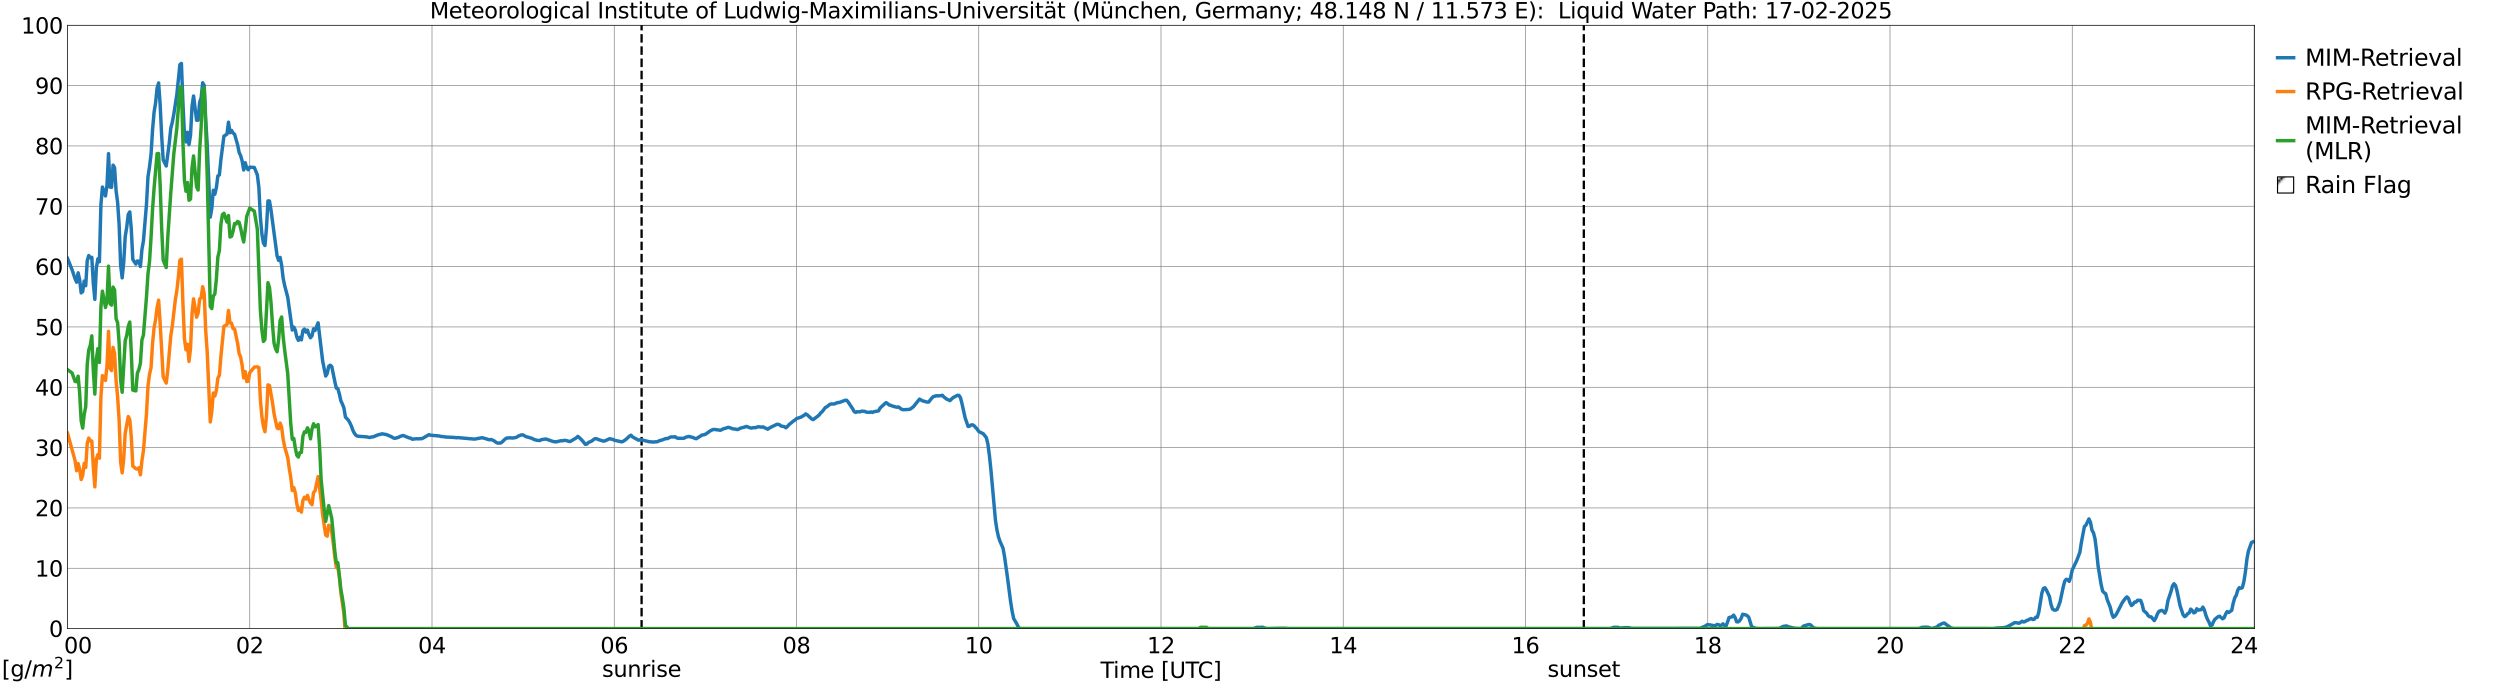 <?xml version="1.0" encoding="utf-8" standalone="no"?>
<!DOCTYPE svg PUBLIC "-//W3C//DTD SVG 1.1//EN"
  "http://www.w3.org/Graphics/SVG/1.1/DTD/svg11.dtd">
<svg xmlns:xlink="http://www.w3.org/1999/xlink" width="1085.4pt" height="296.64pt" viewBox="0 0 1085.4 296.64" xmlns="http://www.w3.org/2000/svg" version="1.1">
 <defs>
  <style type="text/css">*{stroke-linejoin: round; stroke-linecap: butt}</style>
 </defs>
 <g id="figure_1">
  <g id="patch_1">
   <path d="M 0 296.64 
L 1085.4 296.64 
L 1085.4 0 
L 0 0 
z
" style="fill: #ffffff"/>
  </g>
  <g id="axes_1">
   <g id="patch_2">
    <path d="M 29.306 272.909 
L 978.814 272.909 
L 978.814 10.976 
L 29.306 10.976 
z
" style="fill: #ffffff"/>
   </g>
   <g id="patch_3">
    <path d="M 978.814 272.909 
L 978.814 272.909 
L 978.814 10.976 
L 978.814 10.976 
z
" clip-path="url(#p0edaf22fd8)" style="fill: #d3d3d3; stroke: #d3d3d3; stroke-linejoin: miter"/>
   </g>
   <g id="matplotlib.axis_1">
    <g id="xtick_1">
     <g id="line2d_1">
      <path d="M 29.306 272.909 
L 29.306 10.976 
" clip-path="url(#p0edaf22fd8)" style="fill: none; stroke: #808080; stroke-width: 0.3; stroke-linecap: square"/>
     </g>
     <g id="line2d_2"/>
     <g id="text_1">
      <!--    00 -->
      <g transform="translate(18.733 283.627) scale(0.095 -0.095)">
       <defs>
        <path id="DejaVuSans-20" transform="scale(0.016)"/>
        <path id="DejaVuSans-30" d="M 2034 4250 
Q 1547 4250 1301 3770 
Q 1056 3291 1056 2328 
Q 1056 1369 1301 889 
Q 1547 409 2034 409 
Q 2525 409 2770 889 
Q 3016 1369 3016 2328 
Q 3016 3291 2770 3770 
Q 2525 4250 2034 4250 
z
M 2034 4750 
Q 2819 4750 3233 4129 
Q 3647 3509 3647 2328 
Q 3647 1150 3233 529 
Q 2819 -91 2034 -91 
Q 1250 -91 836 529 
Q 422 1150 422 2328 
Q 422 3509 836 4129 
Q 1250 4750 2034 4750 
z
" transform="scale(0.016)"/>
       </defs>
       <use xlink:href="#DejaVuSans-20"/>
       <use xlink:href="#DejaVuSans-20" transform="translate(31.787 0)"/>
       <use xlink:href="#DejaVuSans-20" transform="translate(63.574 0)"/>
       <use xlink:href="#DejaVuSans-30" transform="translate(95.361 0)"/>
       <use xlink:href="#DejaVuSans-30" transform="translate(158.984 0)"/>
      </g>
     </g>
    </g>
    <g id="xtick_2">
     <g id="line2d_3">
      <path d="M 108.431 272.909 
L 108.431 10.976 
" clip-path="url(#p0edaf22fd8)" style="fill: none; stroke: #808080; stroke-width: 0.3; stroke-linecap: square"/>
     </g>
     <g id="line2d_4"/>
     <g id="text_2">
      <!-- 02 -->
      <g transform="translate(102.387 283.627) scale(0.095 -0.095)">
       <defs>
        <path id="DejaVuSans-32" d="M 1228 531 
L 3431 531 
L 3431 0 
L 469 0 
L 469 531 
Q 828 903 1448 1529 
Q 2069 2156 2228 2338 
Q 2531 2678 2651 2914 
Q 2772 3150 2772 3378 
Q 2772 3750 2511 3984 
Q 2250 4219 1831 4219 
Q 1534 4219 1204 4116 
Q 875 4013 500 3803 
L 500 4441 
Q 881 4594 1212 4672 
Q 1544 4750 1819 4750 
Q 2544 4750 2975 4387 
Q 3406 4025 3406 3419 
Q 3406 3131 3298 2873 
Q 3191 2616 2906 2266 
Q 2828 2175 2409 1742 
Q 1991 1309 1228 531 
z
" transform="scale(0.016)"/>
       </defs>
       <use xlink:href="#DejaVuSans-30"/>
       <use xlink:href="#DejaVuSans-32" transform="translate(63.623 0)"/>
      </g>
     </g>
    </g>
    <g id="xtick_3">
     <g id="line2d_5">
      <path d="M 187.557 272.909 
L 187.557 10.976 
" clip-path="url(#p0edaf22fd8)" style="fill: none; stroke: #808080; stroke-width: 0.3; stroke-linecap: square"/>
     </g>
     <g id="line2d_6"/>
     <g id="text_3">
      <!-- 04 -->
      <g transform="translate(181.513 283.627) scale(0.095 -0.095)">
       <defs>
        <path id="DejaVuSans-34" d="M 2419 4116 
L 825 1625 
L 2419 1625 
L 2419 4116 
z
M 2253 4666 
L 3047 4666 
L 3047 1625 
L 3713 1625 
L 3713 1100 
L 3047 1100 
L 3047 0 
L 2419 0 
L 2419 1100 
L 313 1100 
L 313 1709 
L 2253 4666 
z
" transform="scale(0.016)"/>
       </defs>
       <use xlink:href="#DejaVuSans-30"/>
       <use xlink:href="#DejaVuSans-34" transform="translate(63.623 0)"/>
      </g>
     </g>
    </g>
    <g id="xtick_4">
     <g id="line2d_7">
      <path d="M 266.683 272.909 
L 266.683 10.976 
" clip-path="url(#p0edaf22fd8)" style="fill: none; stroke: #808080; stroke-width: 0.3; stroke-linecap: square"/>
     </g>
     <g id="line2d_8"/>
     <g id="text_4">
      <!-- 06 -->
      <g transform="translate(260.638 283.627) scale(0.095 -0.095)">
       <defs>
        <path id="DejaVuSans-36" d="M 2113 2584 
Q 1688 2584 1439 2293 
Q 1191 2003 1191 1497 
Q 1191 994 1439 701 
Q 1688 409 2113 409 
Q 2538 409 2786 701 
Q 3034 994 3034 1497 
Q 3034 2003 2786 2293 
Q 2538 2584 2113 2584 
z
M 3366 4563 
L 3366 3988 
Q 3128 4100 2886 4159 
Q 2644 4219 2406 4219 
Q 1781 4219 1451 3797 
Q 1122 3375 1075 2522 
Q 1259 2794 1537 2939 
Q 1816 3084 2150 3084 
Q 2853 3084 3261 2657 
Q 3669 2231 3669 1497 
Q 3669 778 3244 343 
Q 2819 -91 2113 -91 
Q 1303 -91 875 529 
Q 447 1150 447 2328 
Q 447 3434 972 4092 
Q 1497 4750 2381 4750 
Q 2619 4750 2861 4703 
Q 3103 4656 3366 4563 
z
" transform="scale(0.016)"/>
       </defs>
       <use xlink:href="#DejaVuSans-30"/>
       <use xlink:href="#DejaVuSans-36" transform="translate(63.623 0)"/>
      </g>
     </g>
    </g>
    <g id="xtick_5">
     <g id="line2d_9">
      <path d="M 345.808 272.909 
L 345.808 10.976 
" clip-path="url(#p0edaf22fd8)" style="fill: none; stroke: #808080; stroke-width: 0.3; stroke-linecap: square"/>
     </g>
     <g id="line2d_10"/>
     <g id="text_5">
      <!-- 08 -->
      <g transform="translate(339.764 283.627) scale(0.095 -0.095)">
       <defs>
        <path id="DejaVuSans-38" d="M 2034 2216 
Q 1584 2216 1326 1975 
Q 1069 1734 1069 1313 
Q 1069 891 1326 650 
Q 1584 409 2034 409 
Q 2484 409 2743 651 
Q 3003 894 3003 1313 
Q 3003 1734 2745 1975 
Q 2488 2216 2034 2216 
z
M 1403 2484 
Q 997 2584 770 2862 
Q 544 3141 544 3541 
Q 544 4100 942 4425 
Q 1341 4750 2034 4750 
Q 2731 4750 3128 4425 
Q 3525 4100 3525 3541 
Q 3525 3141 3298 2862 
Q 3072 2584 2669 2484 
Q 3125 2378 3379 2068 
Q 3634 1759 3634 1313 
Q 3634 634 3220 271 
Q 2806 -91 2034 -91 
Q 1263 -91 848 271 
Q 434 634 434 1313 
Q 434 1759 690 2068 
Q 947 2378 1403 2484 
z
M 1172 3481 
Q 1172 3119 1398 2916 
Q 1625 2713 2034 2713 
Q 2441 2713 2670 2916 
Q 2900 3119 2900 3481 
Q 2900 3844 2670 4047 
Q 2441 4250 2034 4250 
Q 1625 4250 1398 4047 
Q 1172 3844 1172 3481 
z
" transform="scale(0.016)"/>
       </defs>
       <use xlink:href="#DejaVuSans-30"/>
       <use xlink:href="#DejaVuSans-38" transform="translate(63.623 0)"/>
      </g>
     </g>
    </g>
    <g id="xtick_6">
     <g id="line2d_11">
      <path d="M 424.934 272.909 
L 424.934 10.976 
" clip-path="url(#p0edaf22fd8)" style="fill: none; stroke: #808080; stroke-width: 0.3; stroke-linecap: square"/>
     </g>
     <g id="line2d_12"/>
     <g id="text_6">
      <!-- 10 -->
      <g transform="translate(418.89 283.627) scale(0.095 -0.095)">
       <defs>
        <path id="DejaVuSans-31" d="M 794 531 
L 1825 531 
L 1825 4091 
L 703 3866 
L 703 4441 
L 1819 4666 
L 2450 4666 
L 2450 531 
L 3481 531 
L 3481 0 
L 794 0 
L 794 531 
z
" transform="scale(0.016)"/>
       </defs>
       <use xlink:href="#DejaVuSans-31"/>
       <use xlink:href="#DejaVuSans-30" transform="translate(63.623 0)"/>
      </g>
     </g>
    </g>
    <g id="xtick_7">
     <g id="line2d_13">
      <path d="M 504.06 272.909 
L 504.06 10.976 
" clip-path="url(#p0edaf22fd8)" style="fill: none; stroke: #808080; stroke-width: 0.3; stroke-linecap: square"/>
     </g>
     <g id="line2d_14"/>
     <g id="text_7">
      <!-- 12 -->
      <g transform="translate(498.015 283.627) scale(0.095 -0.095)">
       <use xlink:href="#DejaVuSans-31"/>
       <use xlink:href="#DejaVuSans-32" transform="translate(63.623 0)"/>
      </g>
     </g>
    </g>
    <g id="xtick_8">
     <g id="line2d_15">
      <path d="M 583.185 272.909 
L 583.185 10.976 
" clip-path="url(#p0edaf22fd8)" style="fill: none; stroke: #808080; stroke-width: 0.3; stroke-linecap: square"/>
     </g>
     <g id="line2d_16"/>
     <g id="text_8">
      <!-- 14 -->
      <g transform="translate(577.141 283.627) scale(0.095 -0.095)">
       <use xlink:href="#DejaVuSans-31"/>
       <use xlink:href="#DejaVuSans-34" transform="translate(63.623 0)"/>
      </g>
     </g>
    </g>
    <g id="xtick_9">
     <g id="line2d_17">
      <path d="M 662.311 272.909 
L 662.311 10.976 
" clip-path="url(#p0edaf22fd8)" style="fill: none; stroke: #808080; stroke-width: 0.3; stroke-linecap: square"/>
     </g>
     <g id="line2d_18"/>
     <g id="text_9">
      <!-- 16 -->
      <g transform="translate(656.267 283.627) scale(0.095 -0.095)">
       <use xlink:href="#DejaVuSans-31"/>
       <use xlink:href="#DejaVuSans-36" transform="translate(63.623 0)"/>
      </g>
     </g>
    </g>
    <g id="xtick_10">
     <g id="line2d_19">
      <path d="M 741.437 272.909 
L 741.437 10.976 
" clip-path="url(#p0edaf22fd8)" style="fill: none; stroke: #808080; stroke-width: 0.3; stroke-linecap: square"/>
     </g>
     <g id="line2d_20"/>
     <g id="text_10">
      <!-- 18 -->
      <g transform="translate(735.392 283.627) scale(0.095 -0.095)">
       <use xlink:href="#DejaVuSans-31"/>
       <use xlink:href="#DejaVuSans-38" transform="translate(63.623 0)"/>
      </g>
     </g>
    </g>
    <g id="xtick_11">
     <g id="line2d_21">
      <path d="M 820.562 272.909 
L 820.562 10.976 
" clip-path="url(#p0edaf22fd8)" style="fill: none; stroke: #808080; stroke-width: 0.3; stroke-linecap: square"/>
     </g>
     <g id="line2d_22"/>
     <g id="text_11">
      <!-- 20 -->
      <g transform="translate(814.518 283.627) scale(0.095 -0.095)">
       <use xlink:href="#DejaVuSans-32"/>
       <use xlink:href="#DejaVuSans-30" transform="translate(63.623 0)"/>
      </g>
     </g>
    </g>
    <g id="xtick_12">
     <g id="line2d_23">
      <path d="M 899.688 272.909 
L 899.688 10.976 
" clip-path="url(#p0edaf22fd8)" style="fill: none; stroke: #808080; stroke-width: 0.3; stroke-linecap: square"/>
     </g>
     <g id="line2d_24"/>
     <g id="text_12">
      <!-- 22 -->
      <g transform="translate(893.644 283.627) scale(0.095 -0.095)">
       <use xlink:href="#DejaVuSans-32"/>
       <use xlink:href="#DejaVuSans-32" transform="translate(63.623 0)"/>
      </g>
     </g>
    </g>
    <g id="xtick_13">
     <g id="line2d_25">
      <path d="M 978.814 272.909 
L 978.814 10.976 
" clip-path="url(#p0edaf22fd8)" style="fill: none; stroke: #808080; stroke-width: 0.3; stroke-linecap: square"/>
     </g>
     <g id="line2d_26"/>
     <g id="text_13">
      <!-- 24    -->
      <g transform="translate(968.241 283.627) scale(0.095 -0.095)">
       <use xlink:href="#DejaVuSans-32"/>
       <use xlink:href="#DejaVuSans-34" transform="translate(63.623 0)"/>
       <use xlink:href="#DejaVuSans-20" transform="translate(127.246 0)"/>
       <use xlink:href="#DejaVuSans-20" transform="translate(159.033 0)"/>
       <use xlink:href="#DejaVuSans-20" transform="translate(190.82 0)"/>
      </g>
     </g>
    </g>
    <g id="text_14">
     <!-- Time [UTC] -->
     <g transform="translate(477.806 294.322) scale(0.095 -0.095)">
      <defs>
       <path id="DejaVuSans-54" d="M -19 4666 
L 3928 4666 
L 3928 4134 
L 2272 4134 
L 2272 0 
L 1638 0 
L 1638 4134 
L -19 4134 
L -19 4666 
z
" transform="scale(0.016)"/>
       <path id="DejaVuSans-69" d="M 603 3500 
L 1178 3500 
L 1178 0 
L 603 0 
L 603 3500 
z
M 603 4863 
L 1178 4863 
L 1178 4134 
L 603 4134 
L 603 4863 
z
" transform="scale(0.016)"/>
       <path id="DejaVuSans-6d" d="M 3328 2828 
Q 3544 3216 3844 3400 
Q 4144 3584 4550 3584 
Q 5097 3584 5394 3201 
Q 5691 2819 5691 2113 
L 5691 0 
L 5113 0 
L 5113 2094 
Q 5113 2597 4934 2840 
Q 4756 3084 4391 3084 
Q 3944 3084 3684 2787 
Q 3425 2491 3425 1978 
L 3425 0 
L 2847 0 
L 2847 2094 
Q 2847 2600 2669 2842 
Q 2491 3084 2119 3084 
Q 1678 3084 1418 2786 
Q 1159 2488 1159 1978 
L 1159 0 
L 581 0 
L 581 3500 
L 1159 3500 
L 1159 2956 
Q 1356 3278 1631 3431 
Q 1906 3584 2284 3584 
Q 2666 3584 2933 3390 
Q 3200 3197 3328 2828 
z
" transform="scale(0.016)"/>
       <path id="DejaVuSans-65" d="M 3597 1894 
L 3597 1613 
L 953 1613 
Q 991 1019 1311 708 
Q 1631 397 2203 397 
Q 2534 397 2845 478 
Q 3156 559 3463 722 
L 3463 178 
Q 3153 47 2828 -22 
Q 2503 -91 2169 -91 
Q 1331 -91 842 396 
Q 353 884 353 1716 
Q 353 2575 817 3079 
Q 1281 3584 2069 3584 
Q 2775 3584 3186 3129 
Q 3597 2675 3597 1894 
z
M 3022 2063 
Q 3016 2534 2758 2815 
Q 2500 3097 2075 3097 
Q 1594 3097 1305 2825 
Q 1016 2553 972 2059 
L 3022 2063 
z
" transform="scale(0.016)"/>
       <path id="DejaVuSans-5b" d="M 550 4863 
L 1875 4863 
L 1875 4416 
L 1125 4416 
L 1125 -397 
L 1875 -397 
L 1875 -844 
L 550 -844 
L 550 4863 
z
" transform="scale(0.016)"/>
       <path id="DejaVuSans-55" d="M 556 4666 
L 1191 4666 
L 1191 1831 
Q 1191 1081 1462 751 
Q 1734 422 2344 422 
Q 2950 422 3222 751 
Q 3494 1081 3494 1831 
L 3494 4666 
L 4128 4666 
L 4128 1753 
Q 4128 841 3676 375 
Q 3225 -91 2344 -91 
Q 1459 -91 1007 375 
Q 556 841 556 1753 
L 556 4666 
z
" transform="scale(0.016)"/>
       <path id="DejaVuSans-43" d="M 4122 4306 
L 4122 3641 
Q 3803 3938 3442 4084 
Q 3081 4231 2675 4231 
Q 1875 4231 1450 3742 
Q 1025 3253 1025 2328 
Q 1025 1406 1450 917 
Q 1875 428 2675 428 
Q 3081 428 3442 575 
Q 3803 722 4122 1019 
L 4122 359 
Q 3791 134 3420 21 
Q 3050 -91 2638 -91 
Q 1578 -91 968 557 
Q 359 1206 359 2328 
Q 359 3453 968 4101 
Q 1578 4750 2638 4750 
Q 3056 4750 3426 4639 
Q 3797 4528 4122 4306 
z
" transform="scale(0.016)"/>
       <path id="DejaVuSans-5d" d="M 1947 4863 
L 1947 -844 
L 622 -844 
L 622 -397 
L 1369 -397 
L 1369 4416 
L 622 4416 
L 622 4863 
L 1947 4863 
z
" transform="scale(0.016)"/>
      </defs>
      <use xlink:href="#DejaVuSans-54"/>
      <use xlink:href="#DejaVuSans-69" transform="translate(57.959 0)"/>
      <use xlink:href="#DejaVuSans-6d" transform="translate(85.742 0)"/>
      <use xlink:href="#DejaVuSans-65" transform="translate(183.154 0)"/>
      <use xlink:href="#DejaVuSans-20" transform="translate(244.678 0)"/>
      <use xlink:href="#DejaVuSans-5b" transform="translate(276.465 0)"/>
      <use xlink:href="#DejaVuSans-55" transform="translate(315.479 0)"/>
      <use xlink:href="#DejaVuSans-54" transform="translate(388.672 0)"/>
      <use xlink:href="#DejaVuSans-43" transform="translate(443.881 0)"/>
      <use xlink:href="#DejaVuSans-5d" transform="translate(513.705 0)"/>
     </g>
    </g>
   </g>
   <g id="matplotlib.axis_2">
    <g id="ytick_1">
     <g id="line2d_27">
      <path d="M 29.306 272.909 
L 978.814 272.909 
" clip-path="url(#p0edaf22fd8)" style="fill: none; stroke: #808080; stroke-width: 0.3; stroke-linecap: square"/>
     </g>
     <g id="line2d_28"/>
     <g id="text_15">
      <!-- 0 -->
      <g transform="translate(21.261 276.518) scale(0.095 -0.095)">
       <use xlink:href="#DejaVuSans-30"/>
      </g>
     </g>
    </g>
    <g id="ytick_2">
     <g id="line2d_29">
      <path d="M 29.306 246.715 
L 978.814 246.715 
" clip-path="url(#p0edaf22fd8)" style="fill: none; stroke: #808080; stroke-width: 0.3; stroke-linecap: square"/>
     </g>
     <g id="line2d_30"/>
     <g id="text_16">
      <!-- 10 -->
      <g transform="translate(15.217 250.325) scale(0.095 -0.095)">
       <use xlink:href="#DejaVuSans-31"/>
       <use xlink:href="#DejaVuSans-30" transform="translate(63.623 0)"/>
      </g>
     </g>
    </g>
    <g id="ytick_3">
     <g id="line2d_31">
      <path d="M 29.306 220.522 
L 978.814 220.522 
" clip-path="url(#p0edaf22fd8)" style="fill: none; stroke: #808080; stroke-width: 0.3; stroke-linecap: square"/>
     </g>
     <g id="line2d_32"/>
     <g id="text_17">
      <!-- 20 -->
      <g transform="translate(15.217 224.131) scale(0.095 -0.095)">
       <use xlink:href="#DejaVuSans-32"/>
       <use xlink:href="#DejaVuSans-30" transform="translate(63.623 0)"/>
      </g>
     </g>
    </g>
    <g id="ytick_4">
     <g id="line2d_33">
      <path d="M 29.306 194.329 
L 978.814 194.329 
" clip-path="url(#p0edaf22fd8)" style="fill: none; stroke: #808080; stroke-width: 0.3; stroke-linecap: square"/>
     </g>
     <g id="line2d_34"/>
     <g id="text_18">
      <!-- 30 -->
      <g transform="translate(15.217 197.938) scale(0.095 -0.095)">
       <defs>
        <path id="DejaVuSans-33" d="M 2597 2516 
Q 3050 2419 3304 2112 
Q 3559 1806 3559 1356 
Q 3559 666 3084 287 
Q 2609 -91 1734 -91 
Q 1441 -91 1130 -33 
Q 819 25 488 141 
L 488 750 
Q 750 597 1062 519 
Q 1375 441 1716 441 
Q 2309 441 2620 675 
Q 2931 909 2931 1356 
Q 2931 1769 2642 2001 
Q 2353 2234 1838 2234 
L 1294 2234 
L 1294 2753 
L 1863 2753 
Q 2328 2753 2575 2939 
Q 2822 3125 2822 3475 
Q 2822 3834 2567 4026 
Q 2313 4219 1838 4219 
Q 1578 4219 1281 4162 
Q 984 4106 628 3988 
L 628 4550 
Q 988 4650 1302 4700 
Q 1616 4750 1894 4750 
Q 2613 4750 3031 4423 
Q 3450 4097 3450 3541 
Q 3450 3153 3228 2886 
Q 3006 2619 2597 2516 
z
" transform="scale(0.016)"/>
       </defs>
       <use xlink:href="#DejaVuSans-33"/>
       <use xlink:href="#DejaVuSans-30" transform="translate(63.623 0)"/>
      </g>
     </g>
    </g>
    <g id="ytick_5">
     <g id="line2d_35">
      <path d="M 29.306 168.136 
L 978.814 168.136 
" clip-path="url(#p0edaf22fd8)" style="fill: none; stroke: #808080; stroke-width: 0.3; stroke-linecap: square"/>
     </g>
     <g id="line2d_36"/>
     <g id="text_19">
      <!-- 40 -->
      <g transform="translate(15.217 171.745) scale(0.095 -0.095)">
       <use xlink:href="#DejaVuSans-34"/>
       <use xlink:href="#DejaVuSans-30" transform="translate(63.623 0)"/>
      </g>
     </g>
    </g>
    <g id="ytick_6">
     <g id="line2d_37">
      <path d="M 29.306 141.942 
L 978.814 141.942 
" clip-path="url(#p0edaf22fd8)" style="fill: none; stroke: #808080; stroke-width: 0.3; stroke-linecap: square"/>
     </g>
     <g id="line2d_38"/>
     <g id="text_20">
      <!-- 50 -->
      <g transform="translate(15.217 145.551) scale(0.095 -0.095)">
       <defs>
        <path id="DejaVuSans-35" d="M 691 4666 
L 3169 4666 
L 3169 4134 
L 1269 4134 
L 1269 2991 
Q 1406 3038 1543 3061 
Q 1681 3084 1819 3084 
Q 2600 3084 3056 2656 
Q 3513 2228 3513 1497 
Q 3513 744 3044 326 
Q 2575 -91 1722 -91 
Q 1428 -91 1123 -41 
Q 819 9 494 109 
L 494 744 
Q 775 591 1075 516 
Q 1375 441 1709 441 
Q 2250 441 2565 725 
Q 2881 1009 2881 1497 
Q 2881 1984 2565 2268 
Q 2250 2553 1709 2553 
Q 1456 2553 1204 2497 
Q 953 2441 691 2322 
L 691 4666 
z
" transform="scale(0.016)"/>
       </defs>
       <use xlink:href="#DejaVuSans-35"/>
       <use xlink:href="#DejaVuSans-30" transform="translate(63.623 0)"/>
      </g>
     </g>
    </g>
    <g id="ytick_7">
     <g id="line2d_39">
      <path d="M 29.306 115.749 
L 978.814 115.749 
" clip-path="url(#p0edaf22fd8)" style="fill: none; stroke: #808080; stroke-width: 0.3; stroke-linecap: square"/>
     </g>
     <g id="line2d_40"/>
     <g id="text_21">
      <!-- 60 -->
      <g transform="translate(15.217 119.358) scale(0.095 -0.095)">
       <use xlink:href="#DejaVuSans-36"/>
       <use xlink:href="#DejaVuSans-30" transform="translate(63.623 0)"/>
      </g>
     </g>
    </g>
    <g id="ytick_8">
     <g id="line2d_41">
      <path d="M 29.306 89.556 
L 978.814 89.556 
" clip-path="url(#p0edaf22fd8)" style="fill: none; stroke: #808080; stroke-width: 0.3; stroke-linecap: square"/>
     </g>
     <g id="line2d_42"/>
     <g id="text_22">
      <!-- 70 -->
      <g transform="translate(15.217 93.165) scale(0.095 -0.095)">
       <defs>
        <path id="DejaVuSans-37" d="M 525 4666 
L 3525 4666 
L 3525 4397 
L 1831 0 
L 1172 0 
L 2766 4134 
L 525 4134 
L 525 4666 
z
" transform="scale(0.016)"/>
       </defs>
       <use xlink:href="#DejaVuSans-37"/>
       <use xlink:href="#DejaVuSans-30" transform="translate(63.623 0)"/>
      </g>
     </g>
    </g>
    <g id="ytick_9">
     <g id="line2d_43">
      <path d="M 29.306 63.362 
L 978.814 63.362 
" clip-path="url(#p0edaf22fd8)" style="fill: none; stroke: #808080; stroke-width: 0.3; stroke-linecap: square"/>
     </g>
     <g id="line2d_44"/>
     <g id="text_23">
      <!-- 80 -->
      <g transform="translate(15.217 66.972) scale(0.095 -0.095)">
       <use xlink:href="#DejaVuSans-38"/>
       <use xlink:href="#DejaVuSans-30" transform="translate(63.623 0)"/>
      </g>
     </g>
    </g>
    <g id="ytick_10">
     <g id="line2d_45">
      <path d="M 29.306 37.169 
L 978.814 37.169 
" clip-path="url(#p0edaf22fd8)" style="fill: none; stroke: #808080; stroke-width: 0.3; stroke-linecap: square"/>
     </g>
     <g id="line2d_46"/>
     <g id="text_24">
      <!-- 90 -->
      <g transform="translate(15.217 40.778) scale(0.095 -0.095)">
       <defs>
        <path id="DejaVuSans-39" d="M 703 97 
L 703 672 
Q 941 559 1184 500 
Q 1428 441 1663 441 
Q 2288 441 2617 861 
Q 2947 1281 2994 2138 
Q 2813 1869 2534 1725 
Q 2256 1581 1919 1581 
Q 1219 1581 811 2004 
Q 403 2428 403 3163 
Q 403 3881 828 4315 
Q 1253 4750 1959 4750 
Q 2769 4750 3195 4129 
Q 3622 3509 3622 2328 
Q 3622 1225 3098 567 
Q 2575 -91 1691 -91 
Q 1453 -91 1209 -44 
Q 966 3 703 97 
z
M 1959 2075 
Q 2384 2075 2632 2365 
Q 2881 2656 2881 3163 
Q 2881 3666 2632 3958 
Q 2384 4250 1959 4250 
Q 1534 4250 1286 3958 
Q 1038 3666 1038 3163 
Q 1038 2656 1286 2365 
Q 1534 2075 1959 2075 
z
" transform="scale(0.016)"/>
       </defs>
       <use xlink:href="#DejaVuSans-39"/>
       <use xlink:href="#DejaVuSans-30" transform="translate(63.623 0)"/>
      </g>
     </g>
    </g>
    <g id="ytick_11">
     <g id="line2d_47">
      <path d="M 29.306 10.976 
L 978.814 10.976 
" clip-path="url(#p0edaf22fd8)" style="fill: none; stroke: #808080; stroke-width: 0.3; stroke-linecap: square"/>
     </g>
     <g id="line2d_48"/>
     <g id="text_25">
      <!-- 100 -->
      <g transform="translate(9.173 14.585) scale(0.095 -0.095)">
       <use xlink:href="#DejaVuSans-31"/>
       <use xlink:href="#DejaVuSans-30" transform="translate(63.623 0)"/>
       <use xlink:href="#DejaVuSans-30" transform="translate(127.246 0)"/>
      </g>
     </g>
    </g>
   </g>
   <g id="line2d_49">
    <path d="M 278.552 272.909 
L 278.552 10.976 
" clip-path="url(#p0edaf22fd8)" style="fill: none; stroke-dasharray: 3.7,1.6; stroke-dashoffset: 0; stroke: #000000"/>
   </g>
   <g id="line2d_50">
    <path d="M 687.631 272.909 
L 687.631 10.976 
" clip-path="url(#p0edaf22fd8)" style="fill: none; stroke-dasharray: 3.7,1.6; stroke-dashoffset: 0; stroke: #000000"/>
   </g>
   <g id="line2d_51">
    <path d="M 29.306 112.181 
L 31.284 117.084 
L 32.603 121.062 
L 33.262 122.524 
L 33.921 118.446 
L 34.581 121.486 
L 35.24 127.156 
L 35.9 126.564 
L 36.559 122.017 
L 37.218 124.026 
L 37.878 113.108 
L 38.537 110.945 
L 39.197 111.937 
L 39.856 111.722 
L 40.515 123.197 
L 41.175 129.954 
L 41.834 116.283 
L 42.493 112.354 
L 43.153 113.647 
L 43.812 88.961 
L 44.472 81.207 
L 45.79 85.067 
L 46.45 80.525 
L 47.109 66.716 
L 47.768 81.196 
L 48.428 81.352 
L 49.087 71.7 
L 49.747 72.804 
L 50.406 82.89 
L 51.065 87.843 
L 51.725 97.608 
L 52.384 115.246 
L 53.043 120.635 
L 53.703 114.102 
L 54.362 102.724 
L 55.022 98.592 
L 55.681 93.097 
L 56.34 91.993 
L 57 99.438 
L 57.659 112.632 
L 58.978 114.652 
L 59.637 113.302 
L 60.297 113.447 
L 60.956 115.702 
L 61.615 108.346 
L 62.275 104.586 
L 63.594 88.795 
L 64.253 76.719 
L 64.912 72.45 
L 65.572 67.011 
L 66.231 56.413 
L 66.89 48.76 
L 67.55 44.657 
L 68.209 38.271 
L 68.869 36.016 
L 69.528 45.391 
L 70.187 58.917 
L 70.847 69.394 
L 72.166 72.08 
L 73.484 62.139 
L 74.144 55.683 
L 74.803 53.082 
L 75.462 49.549 
L 76.781 41.033 
L 78.1 28.069 
L 78.759 27.541 
L 79.419 44.633 
L 80.078 58.384 
L 80.737 61.624 
L 81.397 57.405 
L 82.056 62.78 
L 82.716 58.764 
L 83.375 46.044 
L 84.034 41.687 
L 85.353 52.196 
L 86.013 52.189 
L 86.672 44.435 
L 87.331 42.509 
L 87.991 35.935 
L 88.65 37.069 
L 89.309 52.098 
L 89.969 62.867 
L 91.288 94.265 
L 91.947 90.573 
L 92.606 82.612 
L 93.266 84.333 
L 93.925 81.571 
L 94.584 76.395 
L 95.244 75.944 
L 95.903 69.303 
L 97.222 59.093 
L 98.541 58.237 
L 99.2 53.055 
L 99.86 57.625 
L 100.519 56.604 
L 101.178 57.755 
L 101.838 58.257 
L 103.156 62.864 
L 103.816 66.164 
L 104.475 67.581 
L 105.135 69.896 
L 105.794 73.797 
L 106.453 70.648 
L 107.113 72.828 
L 107.772 73.702 
L 108.431 72.573 
L 110.41 72.708 
L 111.728 75.955 
L 112.388 81.371 
L 113.047 94.41 
L 113.707 101.627 
L 114.366 105.515 
L 115.025 106.589 
L 115.685 99.033 
L 116.344 87.224 
L 117.003 87.279 
L 117.663 91.236 
L 120.3 111.103 
L 120.96 113.044 
L 121.619 111.759 
L 122.278 115.218 
L 122.938 120.859 
L 123.597 124.03 
L 124.916 129.022 
L 126.894 143.27 
L 127.553 141.998 
L 128.213 143.376 
L 128.872 146.389 
L 129.532 147.761 
L 130.191 146.427 
L 130.85 147.559 
L 131.51 143.5 
L 132.169 142.854 
L 132.829 144.195 
L 133.488 143.312 
L 134.147 145.365 
L 134.807 146.636 
L 135.466 145.739 
L 136.125 142.778 
L 136.785 143.482 
L 138.104 140.159 
L 140.082 156.736 
L 141.4 163.254 
L 142.06 162.176 
L 142.719 159.041 
L 143.379 158.552 
L 144.038 159.136 
L 145.357 165.644 
L 146.016 168.507 
L 146.676 168.718 
L 147.335 171.063 
L 147.994 174.032 
L 148.654 175.424 
L 149.313 177.133 
L 149.972 181.067 
L 151.291 182.501 
L 151.951 183.678 
L 152.61 185.124 
L 153.269 186.987 
L 153.929 188.199 
L 154.588 189.018 
L 155.247 189.382 
L 159.204 189.679 
L 160.523 189.961 
L 161.182 189.712 
L 161.841 189.715 
L 164.479 188.663 
L 165.138 188.596 
L 165.798 188.334 
L 167.776 188.674 
L 169.754 189.528 
L 171.073 190.278 
L 171.732 190.248 
L 173.051 189.858 
L 173.71 189.47 
L 175.029 189.069 
L 177.666 190.135 
L 178.326 190.241 
L 178.985 190.691 
L 180.963 190.46 
L 181.623 190.54 
L 182.282 190.443 
L 182.941 190.484 
L 183.601 190.246 
L 186.238 188.722 
L 186.898 188.946 
L 190.854 189.311 
L 191.513 189.524 
L 192.173 189.514 
L 193.492 189.737 
L 197.448 189.935 
L 198.107 190.069 
L 198.767 189.987 
L 205.36 190.592 
L 206.02 190.646 
L 209.317 190.034 
L 211.295 190.576 
L 211.954 190.84 
L 212.614 190.93 
L 213.273 190.804 
L 214.592 191.438 
L 215.251 191.965 
L 215.91 192.339 
L 217.229 192.375 
L 217.889 191.992 
L 219.207 190.7 
L 219.867 190.235 
L 221.186 190.078 
L 222.504 190.166 
L 223.823 189.996 
L 224.482 189.715 
L 225.142 189.275 
L 226.461 188.8 
L 227.12 188.847 
L 228.439 189.629 
L 229.098 189.747 
L 231.076 190.361 
L 231.736 190.755 
L 233.054 191.151 
L 234.373 191.269 
L 235.033 190.883 
L 237.011 190.588 
L 240.308 191.74 
L 241.626 191.832 
L 242.286 191.623 
L 243.604 191.351 
L 244.264 191.37 
L 244.923 191.216 
L 245.583 191.203 
L 246.901 191.582 
L 247.561 191.681 
L 250.198 190.115 
L 250.858 189.472 
L 251.517 189.979 
L 252.836 191.322 
L 254.155 192.93 
L 254.814 192.788 
L 255.473 192.096 
L 256.792 191.564 
L 258.111 190.533 
L 258.77 190.431 
L 260.089 190.94 
L 262.067 191.539 
L 262.726 191.373 
L 264.705 190.449 
L 265.364 190.67 
L 266.023 190.737 
L 266.683 191.106 
L 269.98 191.855 
L 270.639 191.556 
L 271.958 190.604 
L 273.277 189.347 
L 273.936 188.955 
L 274.595 189.674 
L 277.233 191.119 
L 277.892 190.95 
L 278.552 190.968 
L 281.849 191.781 
L 283.827 191.93 
L 284.486 191.81 
L 285.145 191.831 
L 285.805 191.604 
L 286.464 191.239 
L 287.124 191.137 
L 289.102 190.398 
L 289.761 190.439 
L 291.08 189.755 
L 291.739 189.674 
L 292.399 189.733 
L 293.058 189.599 
L 293.717 190.08 
L 294.377 190.278 
L 296.355 190.299 
L 297.014 190.247 
L 297.674 189.841 
L 298.992 189.485 
L 300.971 189.968 
L 301.63 190.314 
L 302.289 190.471 
L 304.267 189.209 
L 304.927 188.823 
L 305.586 188.78 
L 306.246 188.544 
L 307.564 187.664 
L 308.224 187.129 
L 309.543 186.489 
L 310.202 186.451 
L 312.839 186.806 
L 314.158 186.109 
L 314.818 186.001 
L 316.136 185.509 
L 316.796 185.67 
L 318.114 186.176 
L 319.433 186.326 
L 320.093 186.52 
L 320.752 186.3 
L 321.411 185.901 
L 323.39 185.389 
L 324.049 185.128 
L 326.027 185.87 
L 327.346 185.648 
L 328.005 185.709 
L 328.665 185.409 
L 329.324 185.282 
L 330.643 185.462 
L 331.302 185.32 
L 331.961 185.739 
L 332.621 185.975 
L 333.28 186.349 
L 334.599 185.521 
L 337.236 184.242 
L 337.896 184.221 
L 338.555 184.504 
L 339.215 185.001 
L 340.533 185.228 
L 341.193 185.707 
L 341.852 185.166 
L 342.512 184.398 
L 344.49 182.779 
L 345.149 182.362 
L 345.808 181.741 
L 347.787 181.077 
L 349.105 180.303 
L 349.765 179.708 
L 350.424 180.068 
L 352.402 181.883 
L 353.062 182.169 
L 355.04 180.686 
L 355.699 180.102 
L 356.359 179.226 
L 357.018 178.649 
L 358.337 176.913 
L 358.996 176.604 
L 360.315 175.517 
L 360.974 175.406 
L 362.293 175.371 
L 363.612 174.764 
L 364.271 174.785 
L 366.909 173.802 
L 367.568 173.776 
L 368.227 174.51 
L 370.206 177.514 
L 370.865 178.705 
L 371.524 179.051 
L 372.184 178.725 
L 372.843 178.811 
L 373.502 178.782 
L 374.162 178.481 
L 375.481 178.611 
L 376.14 178.932 
L 377.459 179.043 
L 378.118 178.83 
L 378.777 179.053 
L 379.437 178.744 
L 381.415 178.394 
L 382.074 177.182 
L 384.053 175.329 
L 384.712 174.809 
L 385.371 175.225 
L 386.031 175.841 
L 386.69 175.957 
L 387.349 176.256 
L 389.328 176.808 
L 389.987 176.674 
L 390.646 177.074 
L 391.306 177.62 
L 391.965 177.872 
L 393.284 177.835 
L 394.603 177.743 
L 395.262 177.573 
L 396.581 176.567 
L 399.218 173.276 
L 400.537 174.031 
L 402.515 174.571 
L 403.175 174.578 
L 404.493 172.912 
L 405.153 172.21 
L 405.812 172.077 
L 406.471 171.775 
L 407.131 171.914 
L 407.79 171.799 
L 408.45 171.81 
L 409.109 171.601 
L 409.768 172.315 
L 411.087 173.337 
L 411.746 173.579 
L 412.406 173.948 
L 413.725 172.669 
L 415.703 171.61 
L 416.362 171.687 
L 417.022 172.72 
L 417.681 175.35 
L 419 181.341 
L 420.318 185.154 
L 420.978 185.012 
L 421.637 184.496 
L 422.297 184.448 
L 422.956 184.882 
L 424.275 186.345 
L 424.934 187.34 
L 426.912 188.327 
L 428.231 190.008 
L 428.89 192.734 
L 429.55 197.665 
L 430.209 203.913 
L 432.187 225.894 
L 432.847 230.16 
L 433.506 233.12 
L 434.165 235.05 
L 435.484 238.012 
L 436.144 241.739 
L 437.462 251.169 
L 438.781 261.326 
L 439.44 265.442 
L 440.1 268.58 
L 441.419 270.783 
L 442.078 272.128 
L 442.737 272.909 
L 544.282 272.909 
L 545.601 272.397 
L 548.238 272.331 
L 549.557 272.842 
L 550.876 272.909 
L 555.491 272.802 
L 558.129 272.789 
L 558.788 272.895 
L 570.657 272.909 
L 699.236 272.909 
L 700.555 272.374 
L 702.533 272.374 
L 703.193 272.64 
L 703.852 272.651 
L 705.83 272.483 
L 707.149 272.521 
L 708.468 272.827 
L 738.14 272.8 
L 739.459 272.178 
L 740.118 271.989 
L 740.777 271.476 
L 741.437 271.159 
L 744.734 271.714 
L 745.393 271.129 
L 746.052 271.165 
L 746.712 271.576 
L 747.371 271.472 
L 748.031 270.842 
L 748.69 271.564 
L 749.349 271.789 
L 750.009 270.157 
L 750.668 268.116 
L 751.987 267.801 
L 752.646 267.071 
L 753.306 268.109 
L 753.965 269.941 
L 754.624 270.002 
L 755.284 269.465 
L 755.943 268.435 
L 756.602 266.684 
L 757.921 266.965 
L 758.581 267.317 
L 759.24 267.998 
L 760.559 272.297 
L 761.218 272.329 
L 761.878 272.768 
L 763.856 272.909 
L 772.428 272.854 
L 773.746 272.179 
L 774.406 271.905 
L 775.725 271.748 
L 776.384 272.106 
L 779.021 272.751 
L 781.659 272.909 
L 782.318 272.587 
L 782.978 271.823 
L 784.956 271.222 
L 785.615 271.127 
L 786.275 271.449 
L 786.934 272.214 
L 787.593 272.669 
L 788.912 272.909 
L 833.091 272.909 
L 834.409 272.369 
L 835.728 272.297 
L 837.047 272.297 
L 838.366 272.837 
L 839.025 272.816 
L 841.003 272.212 
L 841.663 271.507 
L 843.641 270.534 
L 844.3 270.55 
L 844.959 271.135 
L 846.278 272.038 
L 846.938 272.594 
L 848.256 272.895 
L 859.466 272.884 
L 865.4 272.902 
L 866.719 272.709 
L 870.016 272.496 
L 871.335 272.149 
L 872.653 271.483 
L 873.972 270.736 
L 874.632 270.35 
L 875.291 270.339 
L 876.61 270.591 
L 877.929 269.734 
L 878.588 270.054 
L 879.247 269.829 
L 879.907 269.367 
L 880.566 269.182 
L 881.225 268.779 
L 881.885 268.542 
L 882.544 268.964 
L 883.204 268.833 
L 883.863 267.955 
L 884.522 267.983 
L 885.182 265.67 
L 886.5 257.446 
L 887.16 255.486 
L 887.819 255.181 
L 888.479 256.166 
L 889.797 259.025 
L 890.457 262.435 
L 891.116 264.4 
L 891.775 264.84 
L 892.435 264.921 
L 893.094 264.596 
L 893.754 263.116 
L 894.413 261.27 
L 895.732 255.007 
L 896.391 252.413 
L 897.051 251.516 
L 897.71 251.676 
L 898.369 252.409 
L 899.029 250.475 
L 899.688 247.448 
L 901.666 243.284 
L 902.985 239.813 
L 903.644 235.533 
L 904.963 228.625 
L 905.622 228.021 
L 906.941 225.287 
L 907.601 226.777 
L 908.26 230.209 
L 908.919 231.358 
L 909.579 234.017 
L 910.238 239.242 
L 910.898 245.67 
L 912.216 253.722 
L 912.876 256.62 
L 913.535 257.349 
L 914.194 257.744 
L 914.854 260.302 
L 916.173 263.6 
L 916.832 266.339 
L 917.491 267.982 
L 918.151 267.554 
L 918.81 266.721 
L 921.448 261.556 
L 922.766 259.759 
L 923.426 259.153 
L 924.085 259.775 
L 924.745 261.737 
L 925.404 262.898 
L 926.063 262.36 
L 926.723 261.41 
L 927.382 261.373 
L 928.041 260.609 
L 929.36 260.66 
L 930.02 262.339 
L 930.679 265.087 
L 931.998 266.215 
L 932.657 267.299 
L 933.316 267.788 
L 933.976 267.818 
L 935.295 269.441 
L 935.954 268.369 
L 936.613 266.688 
L 937.273 265.46 
L 937.932 265.165 
L 938.592 265.002 
L 939.251 265.447 
L 939.91 266.194 
L 940.57 264.626 
L 941.229 260.79 
L 942.548 256.844 
L 943.207 254.383 
L 943.867 253.439 
L 944.526 254.179 
L 945.185 256.616 
L 946.504 262.993 
L 947.823 266.912 
L 948.482 267.702 
L 949.142 267.31 
L 949.801 266.396 
L 950.46 266.109 
L 951.12 264.462 
L 951.779 265.024 
L 952.438 266.079 
L 953.098 265.784 
L 953.757 264.3 
L 954.417 264.901 
L 955.735 264.658 
L 956.395 263.588 
L 957.054 264.873 
L 957.714 267.146 
L 958.373 268.844 
L 959.032 270.041 
L 959.692 271.62 
L 960.351 271.413 
L 961.01 269.896 
L 961.67 268.821 
L 962.989 267.753 
L 963.648 267.538 
L 964.967 268.645 
L 965.626 268.222 
L 966.285 266.581 
L 966.945 265.524 
L 967.604 265.914 
L 968.923 265.002 
L 969.582 261.855 
L 970.242 259.544 
L 970.901 258.422 
L 971.561 256.201 
L 972.22 255.131 
L 972.879 255.442 
L 973.539 255.097 
L 974.198 252.529 
L 974.857 248.369 
L 975.517 242.776 
L 976.176 239.223 
L 977.495 235.535 
L 978.154 235.253 
L 978.154 235.253 
" clip-path="url(#p0edaf22fd8)" style="fill: none; stroke: #1f77b4; stroke-width: 1.5; stroke-linecap: square"/>
   </g>
   <g id="line2d_52">
    <path d="M 29.306 188.071 
L 32.603 200.029 
L 33.262 204.368 
L 33.921 201.276 
L 34.581 203.614 
L 35.24 208.195 
L 35.9 206.524 
L 36.559 201.188 
L 37.218 202.954 
L 37.878 192.423 
L 38.537 190.197 
L 39.197 191.359 
L 39.856 191.506 
L 40.515 202.756 
L 41.175 211.369 
L 41.834 199.387 
L 42.493 197.348 
L 43.153 198.931 
L 43.812 172.33 
L 44.472 163.053 
L 45.79 165.199 
L 46.45 158.922 
L 47.109 143.844 
L 47.768 159.898 
L 48.428 160.9 
L 49.087 150.826 
L 49.747 153.437 
L 50.406 165.368 
L 51.065 172.226 
L 51.725 182.635 
L 52.384 200.678 
L 53.043 205.285 
L 53.703 199.36 
L 54.362 188.051 
L 55.681 180.848 
L 56.34 182.145 
L 57 189.667 
L 57.659 202.332 
L 58.978 203.51 
L 59.637 203.665 
L 60.297 203.085 
L 60.956 206.144 
L 61.615 200.013 
L 62.275 195.669 
L 63.594 179.659 
L 64.253 167.626 
L 64.912 162.503 
L 65.572 159.683 
L 66.231 149.104 
L 66.89 142.404 
L 67.55 138.76 
L 68.209 133.494 
L 68.869 130.311 
L 69.528 140.333 
L 70.847 163.576 
L 72.166 166.321 
L 72.825 160.917 
L 74.144 145.82 
L 74.803 141.564 
L 76.122 130.126 
L 76.781 126.188 
L 77.441 120.249 
L 78.1 112.976 
L 78.759 112.512 
L 79.419 131.68 
L 80.078 147.082 
L 80.737 151.867 
L 81.397 149.455 
L 82.056 156.91 
L 82.716 151.321 
L 83.375 136.199 
L 84.034 129.767 
L 85.353 137.71 
L 86.013 135.955 
L 86.672 129.87 
L 87.331 129.309 
L 87.991 124.47 
L 88.65 127.455 
L 89.309 143.577 
L 89.969 152.983 
L 91.288 183.191 
L 91.947 178.766 
L 92.606 170.65 
L 93.266 171.939 
L 93.925 169.509 
L 94.584 164.169 
L 95.244 162.952 
L 95.903 154.709 
L 97.222 141.678 
L 98.541 140.905 
L 99.2 134.802 
L 99.86 140.222 
L 100.519 140.298 
L 101.178 142.658 
L 101.838 142.845 
L 103.156 149.018 
L 103.816 153.495 
L 104.475 155.025 
L 105.135 158.651 
L 105.794 164.032 
L 106.453 161.321 
L 107.113 165.647 
L 107.772 165.535 
L 108.431 161.797 
L 110.41 159.392 
L 111.728 159.249 
L 112.388 159.576 
L 113.047 173.587 
L 113.707 180.942 
L 114.366 185.092 
L 115.025 187.437 
L 115.685 180.658 
L 116.344 167.086 
L 117.003 167.366 
L 118.322 174.841 
L 118.982 179.613 
L 120.3 185.766 
L 120.96 186.149 
L 121.619 183.68 
L 122.278 185.542 
L 122.938 190.716 
L 123.597 194.024 
L 124.916 198.607 
L 125.575 203.387 
L 126.235 207.247 
L 126.894 212.96 
L 127.553 211.684 
L 128.213 214.033 
L 128.872 218.805 
L 129.532 221.604 
L 130.191 220.624 
L 130.85 222.335 
L 131.51 217.36 
L 132.169 215.88 
L 132.829 216.649 
L 133.488 215.084 
L 134.147 217.019 
L 134.807 218.385 
L 135.466 219.124 
L 136.125 213.853 
L 136.785 213.094 
L 138.104 206.913 
L 139.422 217.011 
L 140.082 223.574 
L 141.4 232.273 
L 142.06 232.772 
L 142.719 228.049 
L 143.379 228.48 
L 144.038 231.048 
L 144.697 236 
L 145.357 241.808 
L 146.016 246.293 
L 146.676 246.33 
L 147.335 250.117 
L 147.994 257.328 
L 149.313 266.457 
L 149.972 276.242 
L 151.291 283.025 
L 152.61 292.544 
L 153.078 297.64 
M 510.985 297.64 
L 511.313 297.481 
L 511.466 297.64 
M 523.988 297.64 
L 524.501 296.615 
L 525.16 295.829 
L 525.819 294.595 
L 527.642 297.64 
M 533.057 297.64 
L 533.776 297.64 
M 842.224 297.64 
L 842.322 297.436 
L 842.438 297.64 
M 885.111 297.64 
L 885.182 297.467 
L 885.841 294.533 
L 886.5 292.224 
L 887.16 290.999 
L 887.819 290.958 
L 888.479 292.579 
L 889.797 295.489 
L 890.271 297.64 
M 894.321 297.64 
L 894.413 297.393 
L 896.391 289.424 
L 897.051 288.022 
L 897.71 288.051 
L 898.369 287.652 
L 899.029 286.434 
L 899.688 284.92 
L 901.666 282.141 
L 902.985 279.814 
L 903.644 277.819 
L 904.304 275.15 
L 904.963 271.571 
L 905.622 271.459 
L 906.282 270.629 
L 906.941 268.706 
L 907.601 270.256 
L 908.26 274.291 
L 908.919 275.384 
L 909.579 277.551 
L 910.898 288.281 
L 912.216 294.866 
L 912.876 297.18 
L 913.422 297.64 
M 913.707 297.64 
L 914.194 297.371 
L 914.288 297.64 
M 920.689 297.64 
L 921.448 295.708 
L 922.107 295.286 
L 922.766 295.316 
L 923.426 295.09 
L 924.085 295.501 
L 924.745 296.852 
L 925.404 297.528 
L 926.063 296.843 
L 926.723 295.964 
L 927.382 296.327 
L 929.36 295.469 
L 930.02 296.177 
L 930.644 297.64 
M 930.751 297.64 
L 931.338 296.975 
L 931.998 296.546 
L 932.375 297.64 
M 940.928 297.64 
L 941.229 295.656 
L 943.207 289.29 
L 943.867 289.269 
L 944.526 291.132 
L 945.185 294.268 
L 945.753 297.64 
M 953.614 297.64 
L 953.757 297.454 
L 953.905 297.64 
M 966.196 297.64 
L 966.285 297.397 
L 966.945 297.48 
L 967.027 297.64 
M 969.464 297.64 
L 969.582 297.332 
L 970.901 295.314 
L 971.561 293.352 
L 972.22 292.61 
L 972.879 292.912 
L 973.539 292.897 
L 974.198 290.692 
L 974.857 287.288 
L 975.517 282.516 
L 976.176 279.716 
L 976.836 277.648 
L 977.495 275.955 
L 978.154 275.827 
L 978.154 275.827 
" clip-path="url(#p0edaf22fd8)" style="fill: none; stroke: #ff7f0e; stroke-width: 1.5; stroke-linecap: square"/>
   </g>
   <g id="line2d_53">
    <path d="M 29.306 160.474 
L 31.284 161.919 
L 32.603 165.579 
L 33.262 165.713 
L 33.921 163.316 
L 34.581 170.574 
L 35.24 182.702 
L 35.9 185.852 
L 36.559 179.918 
L 37.218 176.559 
L 37.878 158.093 
L 38.537 151.961 
L 39.197 149.943 
L 39.856 145.817 
L 40.515 161.066 
L 41.175 171.088 
L 41.834 155.917 
L 42.493 151.353 
L 43.153 157.36 
L 43.812 133.191 
L 44.472 126.412 
L 45.79 133.507 
L 46.45 130.662 
L 47.109 115.552 
L 47.768 131.86 
L 48.428 132.451 
L 49.087 124.638 
L 49.747 125.884 
L 50.406 138.357 
L 51.065 140.103 
L 51.725 148.949 
L 52.384 165.14 
L 53.043 170.298 
L 54.362 147.918 
L 55.022 145.562 
L 55.681 141.717 
L 56.34 139.811 
L 57 153.026 
L 57.659 169.374 
L 58.978 169.713 
L 59.637 162.022 
L 60.297 160.426 
L 60.956 157.718 
L 61.615 147.602 
L 62.275 145.487 
L 63.594 128.93 
L 64.253 118.818 
L 64.912 113.575 
L 65.572 103.219 
L 66.231 90.87 
L 66.89 81.817 
L 68.209 66.708 
L 68.869 66.662 
L 69.528 80.388 
L 70.187 99.011 
L 70.847 112.943 
L 72.166 116.152 
L 72.825 103.224 
L 74.144 83.779 
L 75.462 66.758 
L 76.781 55.663 
L 78.1 37.843 
L 78.759 37.882 
L 79.419 61.729 
L 80.078 78.378 
L 80.737 83.032 
L 81.397 79.251 
L 82.056 86.941 
L 82.716 86.419 
L 83.375 72.814 
L 84.034 67.707 
L 85.353 81.135 
L 86.013 82.496 
L 86.672 65.247 
L 87.331 55.144 
L 87.991 38.615 
L 88.65 38.145 
L 89.309 54.616 
L 89.969 76.529 
L 91.288 133.063 
L 91.947 133.975 
L 92.606 128.538 
L 93.266 127.659 
L 93.925 121.362 
L 94.584 111.632 
L 95.244 108.799 
L 95.903 97.405 
L 96.563 93.185 
L 97.222 92.604 
L 98.541 96.422 
L 99.2 93.588 
L 99.86 102.904 
L 100.519 102.615 
L 101.178 100.386 
L 101.838 97.077 
L 102.497 97.229 
L 103.156 96.157 
L 103.816 96.505 
L 104.475 99.038 
L 105.135 102.347 
L 105.794 105.044 
L 106.453 99.965 
L 107.113 93.909 
L 108.431 90.345 
L 110.41 91.673 
L 111.728 99.562 
L 113.047 134.806 
L 113.707 143.345 
L 114.366 148.244 
L 115.025 147.394 
L 116.344 122.725 
L 117.003 124.866 
L 117.663 131.431 
L 118.322 141.194 
L 118.982 149.019 
L 119.641 151.446 
L 120.3 152.738 
L 120.96 147.547 
L 121.619 139.132 
L 122.278 137.625 
L 122.938 146.236 
L 123.597 152.042 
L 124.916 162.2 
L 126.235 184.013 
L 126.894 190.716 
L 127.553 190.363 
L 128.213 194.515 
L 128.872 197.636 
L 129.532 198.434 
L 130.191 196.498 
L 130.85 196.41 
L 131.51 189.378 
L 132.169 187.482 
L 132.829 187.715 
L 133.488 185.746 
L 134.147 187.126 
L 134.807 190.522 
L 135.466 186.225 
L 136.125 183.987 
L 136.785 185.317 
L 138.104 184.339 
L 138.763 194.136 
L 139.422 208.269 
L 140.741 221.158 
L 141.4 226.334 
L 142.719 219.518 
L 144.038 225.063 
L 145.357 239.288 
L 146.016 244.407 
L 146.676 244.304 
L 147.994 255.977 
L 148.654 259.625 
L 149.313 264.187 
L 149.972 271.525 
L 151.291 272.909 
L 520.544 272.909 
L 521.204 272.367 
L 523.841 272.367 
L 524.501 272.909 
L 978.154 272.909 
L 978.154 272.909 
" clip-path="url(#p0edaf22fd8)" style="fill: none; stroke: #2ca02c; stroke-width: 1.5; stroke-linecap: square"/>
   </g>
   <g id="patch_4">
    <path d="M 29.306 272.909 
L 29.306 10.976 
" style="fill: none; stroke: #000000; stroke-width: 0.3; stroke-linejoin: miter; stroke-linecap: square"/>
   </g>
   <g id="patch_5">
    <path d="M 978.814 272.909 
L 978.814 10.976 
" style="fill: none; stroke: #000000; stroke-width: 0.3; stroke-linejoin: miter; stroke-linecap: square"/>
   </g>
   <g id="patch_6">
    <path d="M 29.306 272.909 
L 978.814 272.909 
" style="fill: none; stroke: #000000; stroke-width: 0.3; stroke-linejoin: miter; stroke-linecap: square"/>
   </g>
   <g id="patch_7">
    <path d="M 29.306 10.976 
L 978.814 10.976 
" style="fill: none; stroke: #000000; stroke-width: 0.3; stroke-linejoin: miter; stroke-linecap: square"/>
   </g>
   <g id="text_26">
    <!-- sunrise -->
    <g transform="translate(261.387 293.863) scale(0.095 -0.095)">
     <defs>
      <path id="DejaVuSans-73" d="M 2834 3397 
L 2834 2853 
Q 2591 2978 2328 3040 
Q 2066 3103 1784 3103 
Q 1356 3103 1142 2972 
Q 928 2841 928 2578 
Q 928 2378 1081 2264 
Q 1234 2150 1697 2047 
L 1894 2003 
Q 2506 1872 2764 1633 
Q 3022 1394 3022 966 
Q 3022 478 2636 193 
Q 2250 -91 1575 -91 
Q 1294 -91 989 -36 
Q 684 19 347 128 
L 347 722 
Q 666 556 975 473 
Q 1284 391 1588 391 
Q 1994 391 2212 530 
Q 2431 669 2431 922 
Q 2431 1156 2273 1281 
Q 2116 1406 1581 1522 
L 1381 1569 
Q 847 1681 609 1914 
Q 372 2147 372 2553 
Q 372 3047 722 3315 
Q 1072 3584 1716 3584 
Q 2034 3584 2315 3537 
Q 2597 3491 2834 3397 
z
" transform="scale(0.016)"/>
      <path id="DejaVuSans-75" d="M 544 1381 
L 544 3500 
L 1119 3500 
L 1119 1403 
Q 1119 906 1312 657 
Q 1506 409 1894 409 
Q 2359 409 2629 706 
Q 2900 1003 2900 1516 
L 2900 3500 
L 3475 3500 
L 3475 0 
L 2900 0 
L 2900 538 
Q 2691 219 2414 64 
Q 2138 -91 1772 -91 
Q 1169 -91 856 284 
Q 544 659 544 1381 
z
M 1991 3584 
L 1991 3584 
z
" transform="scale(0.016)"/>
      <path id="DejaVuSans-6e" d="M 3513 2113 
L 3513 0 
L 2938 0 
L 2938 2094 
Q 2938 2591 2744 2837 
Q 2550 3084 2163 3084 
Q 1697 3084 1428 2787 
Q 1159 2491 1159 1978 
L 1159 0 
L 581 0 
L 581 3500 
L 1159 3500 
L 1159 2956 
Q 1366 3272 1645 3428 
Q 1925 3584 2291 3584 
Q 2894 3584 3203 3211 
Q 3513 2838 3513 2113 
z
" transform="scale(0.016)"/>
      <path id="DejaVuSans-72" d="M 2631 2963 
Q 2534 3019 2420 3045 
Q 2306 3072 2169 3072 
Q 1681 3072 1420 2755 
Q 1159 2438 1159 1844 
L 1159 0 
L 581 0 
L 581 3500 
L 1159 3500 
L 1159 2956 
Q 1341 3275 1631 3429 
Q 1922 3584 2338 3584 
Q 2397 3584 2469 3576 
Q 2541 3569 2628 3553 
L 2631 2963 
z
" transform="scale(0.016)"/>
     </defs>
     <use xlink:href="#DejaVuSans-73"/>
     <use xlink:href="#DejaVuSans-75" transform="translate(52.1 0)"/>
     <use xlink:href="#DejaVuSans-6e" transform="translate(115.479 0)"/>
     <use xlink:href="#DejaVuSans-72" transform="translate(178.857 0)"/>
     <use xlink:href="#DejaVuSans-69" transform="translate(219.971 0)"/>
     <use xlink:href="#DejaVuSans-73" transform="translate(247.754 0)"/>
     <use xlink:href="#DejaVuSans-65" transform="translate(299.854 0)"/>
    </g>
   </g>
   <g id="text_27">
    <!-- sunset -->
    <g transform="translate(671.877 293.863) scale(0.095 -0.095)">
     <defs>
      <path id="DejaVuSans-74" d="M 1172 4494 
L 1172 3500 
L 2356 3500 
L 2356 3053 
L 1172 3053 
L 1172 1153 
Q 1172 725 1289 603 
Q 1406 481 1766 481 
L 2356 481 
L 2356 0 
L 1766 0 
Q 1100 0 847 248 
Q 594 497 594 1153 
L 594 3053 
L 172 3053 
L 172 3500 
L 594 3500 
L 594 4494 
L 1172 4494 
z
" transform="scale(0.016)"/>
     </defs>
     <use xlink:href="#DejaVuSans-73"/>
     <use xlink:href="#DejaVuSans-75" transform="translate(52.1 0)"/>
     <use xlink:href="#DejaVuSans-6e" transform="translate(115.479 0)"/>
     <use xlink:href="#DejaVuSans-73" transform="translate(178.857 0)"/>
     <use xlink:href="#DejaVuSans-65" transform="translate(230.957 0)"/>
     <use xlink:href="#DejaVuSans-74" transform="translate(292.48 0)"/>
    </g>
   </g>
   <g id="text_28">
    <!-- [g/$m^2$] -->
    <g transform="translate(0.821 293.863) scale(0.095 -0.095)">
     <defs>
      <path id="DejaVuSans-67" d="M 2906 1791 
Q 2906 2416 2648 2759 
Q 2391 3103 1925 3103 
Q 1463 3103 1205 2759 
Q 947 2416 947 1791 
Q 947 1169 1205 825 
Q 1463 481 1925 481 
Q 2391 481 2648 825 
Q 2906 1169 2906 1791 
z
M 3481 434 
Q 3481 -459 3084 -895 
Q 2688 -1331 1869 -1331 
Q 1566 -1331 1297 -1286 
Q 1028 -1241 775 -1147 
L 775 -588 
Q 1028 -725 1275 -790 
Q 1522 -856 1778 -856 
Q 2344 -856 2625 -561 
Q 2906 -266 2906 331 
L 2906 616 
Q 2728 306 2450 153 
Q 2172 0 1784 0 
Q 1141 0 747 490 
Q 353 981 353 1791 
Q 353 2603 747 3093 
Q 1141 3584 1784 3584 
Q 2172 3584 2450 3431 
Q 2728 3278 2906 2969 
L 2906 3500 
L 3481 3500 
L 3481 434 
z
" transform="scale(0.016)"/>
      <path id="DejaVuSans-2f" d="M 1625 4666 
L 2156 4666 
L 531 -594 
L 0 -594 
L 1625 4666 
z
" transform="scale(0.016)"/>
      <path id="DejaVuSans-Oblique-6d" d="M 5747 2113 
L 5338 0 
L 4763 0 
L 5166 2094 
Q 5191 2228 5203 2325 
Q 5216 2422 5216 2491 
Q 5216 2772 5059 2928 
Q 4903 3084 4622 3084 
Q 4203 3084 3875 2770 
Q 3547 2456 3450 1953 
L 3066 0 
L 2491 0 
L 2900 2094 
Q 2925 2209 2937 2307 
Q 2950 2406 2950 2484 
Q 2950 2769 2794 2926 
Q 2638 3084 2363 3084 
Q 1938 3084 1609 2770 
Q 1281 2456 1184 1953 
L 800 0 
L 225 0 
L 909 3500 
L 1484 3500 
L 1375 2956 
Q 1609 3263 1923 3423 
Q 2238 3584 2597 3584 
Q 2978 3584 3223 3384 
Q 3469 3184 3519 2828 
Q 3781 3197 4126 3390 
Q 4472 3584 4856 3584 
Q 5306 3584 5551 3325 
Q 5797 3066 5797 2591 
Q 5797 2488 5784 2364 
Q 5772 2241 5747 2113 
z
" transform="scale(0.016)"/>
     </defs>
     <use xlink:href="#DejaVuSans-5b" transform="translate(0 0.766)"/>
     <use xlink:href="#DejaVuSans-67" transform="translate(39.014 0.766)"/>
     <use xlink:href="#DejaVuSans-2f" transform="translate(102.49 0.766)"/>
     <use xlink:href="#DejaVuSans-Oblique-6d" transform="translate(136.182 0.766)"/>
     <use xlink:href="#DejaVuSans-32" transform="translate(238.244 39.047) scale(0.7)"/>
     <use xlink:href="#DejaVuSans-5d" transform="translate(285.514 0.766)"/>
    </g>
   </g>
   <g id="text_29">
    <!-- Meteorological Institute of Ludwig-Maximilians-Universität (München, Germany; 48.148 N / 11.573 E):  Liquid Water Path: 17-02-2025 -->
    <g transform="translate(186.637 7.976) scale(0.095 -0.095)">
     <defs>
      <path id="DejaVuSans-4d" d="M 628 4666 
L 1569 4666 
L 2759 1491 
L 3956 4666 
L 4897 4666 
L 4897 0 
L 4281 0 
L 4281 4097 
L 3078 897 
L 2444 897 
L 1241 4097 
L 1241 0 
L 628 0 
L 628 4666 
z
" transform="scale(0.016)"/>
      <path id="DejaVuSans-6f" d="M 1959 3097 
Q 1497 3097 1228 2736 
Q 959 2375 959 1747 
Q 959 1119 1226 758 
Q 1494 397 1959 397 
Q 2419 397 2687 759 
Q 2956 1122 2956 1747 
Q 2956 2369 2687 2733 
Q 2419 3097 1959 3097 
z
M 1959 3584 
Q 2709 3584 3137 3096 
Q 3566 2609 3566 1747 
Q 3566 888 3137 398 
Q 2709 -91 1959 -91 
Q 1206 -91 779 398 
Q 353 888 353 1747 
Q 353 2609 779 3096 
Q 1206 3584 1959 3584 
z
" transform="scale(0.016)"/>
      <path id="DejaVuSans-6c" d="M 603 4863 
L 1178 4863 
L 1178 0 
L 603 0 
L 603 4863 
z
" transform="scale(0.016)"/>
      <path id="DejaVuSans-63" d="M 3122 3366 
L 3122 2828 
Q 2878 2963 2633 3030 
Q 2388 3097 2138 3097 
Q 1578 3097 1268 2742 
Q 959 2388 959 1747 
Q 959 1106 1268 751 
Q 1578 397 2138 397 
Q 2388 397 2633 464 
Q 2878 531 3122 666 
L 3122 134 
Q 2881 22 2623 -34 
Q 2366 -91 2075 -91 
Q 1284 -91 818 406 
Q 353 903 353 1747 
Q 353 2603 823 3093 
Q 1294 3584 2113 3584 
Q 2378 3584 2631 3529 
Q 2884 3475 3122 3366 
z
" transform="scale(0.016)"/>
      <path id="DejaVuSans-61" d="M 2194 1759 
Q 1497 1759 1228 1600 
Q 959 1441 959 1056 
Q 959 750 1161 570 
Q 1363 391 1709 391 
Q 2188 391 2477 730 
Q 2766 1069 2766 1631 
L 2766 1759 
L 2194 1759 
z
M 3341 1997 
L 3341 0 
L 2766 0 
L 2766 531 
Q 2569 213 2275 61 
Q 1981 -91 1556 -91 
Q 1019 -91 701 211 
Q 384 513 384 1019 
Q 384 1609 779 1909 
Q 1175 2209 1959 2209 
L 2766 2209 
L 2766 2266 
Q 2766 2663 2505 2880 
Q 2244 3097 1772 3097 
Q 1472 3097 1187 3025 
Q 903 2953 641 2809 
L 641 3341 
Q 956 3463 1253 3523 
Q 1550 3584 1831 3584 
Q 2591 3584 2966 3190 
Q 3341 2797 3341 1997 
z
" transform="scale(0.016)"/>
      <path id="DejaVuSans-49" d="M 628 4666 
L 1259 4666 
L 1259 0 
L 628 0 
L 628 4666 
z
" transform="scale(0.016)"/>
      <path id="DejaVuSans-66" d="M 2375 4863 
L 2375 4384 
L 1825 4384 
Q 1516 4384 1395 4259 
Q 1275 4134 1275 3809 
L 1275 3500 
L 2222 3500 
L 2222 3053 
L 1275 3053 
L 1275 0 
L 697 0 
L 697 3053 
L 147 3053 
L 147 3500 
L 697 3500 
L 697 3744 
Q 697 4328 969 4595 
Q 1241 4863 1831 4863 
L 2375 4863 
z
" transform="scale(0.016)"/>
      <path id="DejaVuSans-4c" d="M 628 4666 
L 1259 4666 
L 1259 531 
L 3531 531 
L 3531 0 
L 628 0 
L 628 4666 
z
" transform="scale(0.016)"/>
      <path id="DejaVuSans-64" d="M 2906 2969 
L 2906 4863 
L 3481 4863 
L 3481 0 
L 2906 0 
L 2906 525 
Q 2725 213 2448 61 
Q 2172 -91 1784 -91 
Q 1150 -91 751 415 
Q 353 922 353 1747 
Q 353 2572 751 3078 
Q 1150 3584 1784 3584 
Q 2172 3584 2448 3432 
Q 2725 3281 2906 2969 
z
M 947 1747 
Q 947 1113 1208 752 
Q 1469 391 1925 391 
Q 2381 391 2643 752 
Q 2906 1113 2906 1747 
Q 2906 2381 2643 2742 
Q 2381 3103 1925 3103 
Q 1469 3103 1208 2742 
Q 947 2381 947 1747 
z
" transform="scale(0.016)"/>
      <path id="DejaVuSans-77" d="M 269 3500 
L 844 3500 
L 1563 769 
L 2278 3500 
L 2956 3500 
L 3675 769 
L 4391 3500 
L 4966 3500 
L 4050 0 
L 3372 0 
L 2619 2869 
L 1863 0 
L 1184 0 
L 269 3500 
z
" transform="scale(0.016)"/>
      <path id="DejaVuSans-2d" d="M 313 2009 
L 1997 2009 
L 1997 1497 
L 313 1497 
L 313 2009 
z
" transform="scale(0.016)"/>
      <path id="DejaVuSans-78" d="M 3513 3500 
L 2247 1797 
L 3578 0 
L 2900 0 
L 1881 1375 
L 863 0 
L 184 0 
L 1544 1831 
L 300 3500 
L 978 3500 
L 1906 2253 
L 2834 3500 
L 3513 3500 
z
" transform="scale(0.016)"/>
      <path id="DejaVuSans-76" d="M 191 3500 
L 800 3500 
L 1894 563 
L 2988 3500 
L 3597 3500 
L 2284 0 
L 1503 0 
L 191 3500 
z
" transform="scale(0.016)"/>
      <path id="DejaVuSans-e4" d="M 2194 1759 
Q 1497 1759 1228 1600 
Q 959 1441 959 1056 
Q 959 750 1161 570 
Q 1363 391 1709 391 
Q 2188 391 2477 730 
Q 2766 1069 2766 1631 
L 2766 1759 
L 2194 1759 
z
M 3341 1997 
L 3341 0 
L 2766 0 
L 2766 531 
Q 2569 213 2275 61 
Q 1981 -91 1556 -91 
Q 1019 -91 701 211 
Q 384 513 384 1019 
Q 384 1609 779 1909 
Q 1175 2209 1959 2209 
L 2766 2209 
L 2766 2266 
Q 2766 2663 2505 2880 
Q 2244 3097 1772 3097 
Q 1472 3097 1187 3025 
Q 903 2953 641 2809 
L 641 3341 
Q 956 3463 1253 3523 
Q 1550 3584 1831 3584 
Q 2591 3584 2966 3190 
Q 3341 2797 3341 1997 
z
M 2150 4850 
L 2784 4850 
L 2784 4219 
L 2150 4219 
L 2150 4850 
z
M 928 4850 
L 1562 4850 
L 1562 4219 
L 928 4219 
L 928 4850 
z
" transform="scale(0.016)"/>
      <path id="DejaVuSans-28" d="M 1984 4856 
Q 1566 4138 1362 3434 
Q 1159 2731 1159 2009 
Q 1159 1288 1364 580 
Q 1569 -128 1984 -844 
L 1484 -844 
Q 1016 -109 783 600 
Q 550 1309 550 2009 
Q 550 2706 781 3412 
Q 1013 4119 1484 4856 
L 1984 4856 
z
" transform="scale(0.016)"/>
      <path id="DejaVuSans-fc" d="M 544 1381 
L 544 3500 
L 1119 3500 
L 1119 1403 
Q 1119 906 1312 657 
Q 1506 409 1894 409 
Q 2359 409 2629 706 
Q 2900 1003 2900 1516 
L 2900 3500 
L 3475 3500 
L 3475 0 
L 2900 0 
L 2900 538 
Q 2691 219 2414 64 
Q 2138 -91 1772 -91 
Q 1169 -91 856 284 
Q 544 659 544 1381 
z
M 1991 3584 
L 1991 3584 
z
M 2278 4850 
L 2912 4850 
L 2912 4219 
L 2278 4219 
L 2278 4850 
z
M 1056 4850 
L 1690 4850 
L 1690 4219 
L 1056 4219 
L 1056 4850 
z
" transform="scale(0.016)"/>
      <path id="DejaVuSans-68" d="M 3513 2113 
L 3513 0 
L 2938 0 
L 2938 2094 
Q 2938 2591 2744 2837 
Q 2550 3084 2163 3084 
Q 1697 3084 1428 2787 
Q 1159 2491 1159 1978 
L 1159 0 
L 581 0 
L 581 4863 
L 1159 4863 
L 1159 2956 
Q 1366 3272 1645 3428 
Q 1925 3584 2291 3584 
Q 2894 3584 3203 3211 
Q 3513 2838 3513 2113 
z
" transform="scale(0.016)"/>
      <path id="DejaVuSans-2c" d="M 750 794 
L 1409 794 
L 1409 256 
L 897 -744 
L 494 -744 
L 750 256 
L 750 794 
z
" transform="scale(0.016)"/>
      <path id="DejaVuSans-47" d="M 3809 666 
L 3809 1919 
L 2778 1919 
L 2778 2438 
L 4434 2438 
L 4434 434 
Q 4069 175 3628 42 
Q 3188 -91 2688 -91 
Q 1594 -91 976 548 
Q 359 1188 359 2328 
Q 359 3472 976 4111 
Q 1594 4750 2688 4750 
Q 3144 4750 3555 4637 
Q 3966 4525 4313 4306 
L 4313 3634 
Q 3963 3931 3569 4081 
Q 3175 4231 2741 4231 
Q 1884 4231 1454 3753 
Q 1025 3275 1025 2328 
Q 1025 1384 1454 906 
Q 1884 428 2741 428 
Q 3075 428 3337 486 
Q 3600 544 3809 666 
z
" transform="scale(0.016)"/>
      <path id="DejaVuSans-79" d="M 2059 -325 
Q 1816 -950 1584 -1140 
Q 1353 -1331 966 -1331 
L 506 -1331 
L 506 -850 
L 844 -850 
Q 1081 -850 1212 -737 
Q 1344 -625 1503 -206 
L 1606 56 
L 191 3500 
L 800 3500 
L 1894 763 
L 2988 3500 
L 3597 3500 
L 2059 -325 
z
" transform="scale(0.016)"/>
      <path id="DejaVuSans-3b" d="M 750 3309 
L 1409 3309 
L 1409 2516 
L 750 2516 
L 750 3309 
z
M 750 794 
L 1409 794 
L 1409 256 
L 897 -744 
L 494 -744 
L 750 256 
L 750 794 
z
" transform="scale(0.016)"/>
      <path id="DejaVuSans-2e" d="M 684 794 
L 1344 794 
L 1344 0 
L 684 0 
L 684 794 
z
" transform="scale(0.016)"/>
      <path id="DejaVuSans-4e" d="M 628 4666 
L 1478 4666 
L 3547 763 
L 3547 4666 
L 4159 4666 
L 4159 0 
L 3309 0 
L 1241 3903 
L 1241 0 
L 628 0 
L 628 4666 
z
" transform="scale(0.016)"/>
      <path id="DejaVuSans-45" d="M 628 4666 
L 3578 4666 
L 3578 4134 
L 1259 4134 
L 1259 2753 
L 3481 2753 
L 3481 2222 
L 1259 2222 
L 1259 531 
L 3634 531 
L 3634 0 
L 628 0 
L 628 4666 
z
" transform="scale(0.016)"/>
      <path id="DejaVuSans-29" d="M 513 4856 
L 1013 4856 
Q 1481 4119 1714 3412 
Q 1947 2706 1947 2009 
Q 1947 1309 1714 600 
Q 1481 -109 1013 -844 
L 513 -844 
Q 928 -128 1133 580 
Q 1338 1288 1338 2009 
Q 1338 2731 1133 3434 
Q 928 4138 513 4856 
z
" transform="scale(0.016)"/>
      <path id="DejaVuSans-3a" d="M 750 794 
L 1409 794 
L 1409 0 
L 750 0 
L 750 794 
z
M 750 3309 
L 1409 3309 
L 1409 2516 
L 750 2516 
L 750 3309 
z
" transform="scale(0.016)"/>
      <path id="DejaVuSans-71" d="M 947 1747 
Q 947 1113 1208 752 
Q 1469 391 1925 391 
Q 2381 391 2643 752 
Q 2906 1113 2906 1747 
Q 2906 2381 2643 2742 
Q 2381 3103 1925 3103 
Q 1469 3103 1208 2742 
Q 947 2381 947 1747 
z
M 2906 525 
Q 2725 213 2448 61 
Q 2172 -91 1784 -91 
Q 1150 -91 751 415 
Q 353 922 353 1747 
Q 353 2572 751 3078 
Q 1150 3584 1784 3584 
Q 2172 3584 2448 3432 
Q 2725 3281 2906 2969 
L 2906 3500 
L 3481 3500 
L 3481 -1331 
L 2906 -1331 
L 2906 525 
z
" transform="scale(0.016)"/>
      <path id="DejaVuSans-57" d="M 213 4666 
L 850 4666 
L 1831 722 
L 2809 4666 
L 3519 4666 
L 4500 722 
L 5478 4666 
L 6119 4666 
L 4947 0 
L 4153 0 
L 3169 4050 
L 2175 0 
L 1381 0 
L 213 4666 
z
" transform="scale(0.016)"/>
      <path id="DejaVuSans-50" d="M 1259 4147 
L 1259 2394 
L 2053 2394 
Q 2494 2394 2734 2622 
Q 2975 2850 2975 3272 
Q 2975 3691 2734 3919 
Q 2494 4147 2053 4147 
L 1259 4147 
z
M 628 4666 
L 2053 4666 
Q 2838 4666 3239 4311 
Q 3641 3956 3641 3272 
Q 3641 2581 3239 2228 
Q 2838 1875 2053 1875 
L 1259 1875 
L 1259 0 
L 628 0 
L 628 4666 
z
" transform="scale(0.016)"/>
     </defs>
     <use xlink:href="#DejaVuSans-4d"/>
     <use xlink:href="#DejaVuSans-65" transform="translate(86.279 0)"/>
     <use xlink:href="#DejaVuSans-74" transform="translate(147.803 0)"/>
     <use xlink:href="#DejaVuSans-65" transform="translate(187.012 0)"/>
     <use xlink:href="#DejaVuSans-6f" transform="translate(248.535 0)"/>
     <use xlink:href="#DejaVuSans-72" transform="translate(309.717 0)"/>
     <use xlink:href="#DejaVuSans-6f" transform="translate(348.58 0)"/>
     <use xlink:href="#DejaVuSans-6c" transform="translate(409.762 0)"/>
     <use xlink:href="#DejaVuSans-6f" transform="translate(437.545 0)"/>
     <use xlink:href="#DejaVuSans-67" transform="translate(498.727 0)"/>
     <use xlink:href="#DejaVuSans-69" transform="translate(562.203 0)"/>
     <use xlink:href="#DejaVuSans-63" transform="translate(589.986 0)"/>
     <use xlink:href="#DejaVuSans-61" transform="translate(644.967 0)"/>
     <use xlink:href="#DejaVuSans-6c" transform="translate(706.246 0)"/>
     <use xlink:href="#DejaVuSans-20" transform="translate(734.029 0)"/>
     <use xlink:href="#DejaVuSans-49" transform="translate(765.816 0)"/>
     <use xlink:href="#DejaVuSans-6e" transform="translate(795.309 0)"/>
     <use xlink:href="#DejaVuSans-73" transform="translate(858.688 0)"/>
     <use xlink:href="#DejaVuSans-74" transform="translate(910.787 0)"/>
     <use xlink:href="#DejaVuSans-69" transform="translate(949.996 0)"/>
     <use xlink:href="#DejaVuSans-74" transform="translate(977.779 0)"/>
     <use xlink:href="#DejaVuSans-75" transform="translate(1016.988 0)"/>
     <use xlink:href="#DejaVuSans-74" transform="translate(1080.367 0)"/>
     <use xlink:href="#DejaVuSans-65" transform="translate(1119.576 0)"/>
     <use xlink:href="#DejaVuSans-20" transform="translate(1181.1 0)"/>
     <use xlink:href="#DejaVuSans-6f" transform="translate(1212.887 0)"/>
     <use xlink:href="#DejaVuSans-66" transform="translate(1274.068 0)"/>
     <use xlink:href="#DejaVuSans-20" transform="translate(1309.273 0)"/>
     <use xlink:href="#DejaVuSans-4c" transform="translate(1341.061 0)"/>
     <use xlink:href="#DejaVuSans-75" transform="translate(1395.023 0)"/>
     <use xlink:href="#DejaVuSans-64" transform="translate(1458.402 0)"/>
     <use xlink:href="#DejaVuSans-77" transform="translate(1521.879 0)"/>
     <use xlink:href="#DejaVuSans-69" transform="translate(1603.666 0)"/>
     <use xlink:href="#DejaVuSans-67" transform="translate(1631.449 0)"/>
     <use xlink:href="#DejaVuSans-2d" transform="translate(1694.926 0)"/>
     <use xlink:href="#DejaVuSans-4d" transform="translate(1731.01 0)"/>
     <use xlink:href="#DejaVuSans-61" transform="translate(1817.289 0)"/>
     <use xlink:href="#DejaVuSans-78" transform="translate(1878.568 0)"/>
     <use xlink:href="#DejaVuSans-69" transform="translate(1937.748 0)"/>
     <use xlink:href="#DejaVuSans-6d" transform="translate(1965.531 0)"/>
     <use xlink:href="#DejaVuSans-69" transform="translate(2062.943 0)"/>
     <use xlink:href="#DejaVuSans-6c" transform="translate(2090.727 0)"/>
     <use xlink:href="#DejaVuSans-69" transform="translate(2118.51 0)"/>
     <use xlink:href="#DejaVuSans-61" transform="translate(2146.293 0)"/>
     <use xlink:href="#DejaVuSans-6e" transform="translate(2207.572 0)"/>
     <use xlink:href="#DejaVuSans-73" transform="translate(2270.951 0)"/>
     <use xlink:href="#DejaVuSans-2d" transform="translate(2323.051 0)"/>
     <use xlink:href="#DejaVuSans-55" transform="translate(2359.135 0)"/>
     <use xlink:href="#DejaVuSans-6e" transform="translate(2432.328 0)"/>
     <use xlink:href="#DejaVuSans-69" transform="translate(2495.707 0)"/>
     <use xlink:href="#DejaVuSans-76" transform="translate(2523.49 0)"/>
     <use xlink:href="#DejaVuSans-65" transform="translate(2582.67 0)"/>
     <use xlink:href="#DejaVuSans-72" transform="translate(2644.193 0)"/>
     <use xlink:href="#DejaVuSans-73" transform="translate(2685.307 0)"/>
     <use xlink:href="#DejaVuSans-69" transform="translate(2737.406 0)"/>
     <use xlink:href="#DejaVuSans-74" transform="translate(2765.189 0)"/>
     <use xlink:href="#DejaVuSans-e4" transform="translate(2804.398 0)"/>
     <use xlink:href="#DejaVuSans-74" transform="translate(2865.678 0)"/>
     <use xlink:href="#DejaVuSans-20" transform="translate(2904.887 0)"/>
     <use xlink:href="#DejaVuSans-28" transform="translate(2936.674 0)"/>
     <use xlink:href="#DejaVuSans-4d" transform="translate(2975.688 0)"/>
     <use xlink:href="#DejaVuSans-fc" transform="translate(3061.967 0)"/>
     <use xlink:href="#DejaVuSans-6e" transform="translate(3125.346 0)"/>
     <use xlink:href="#DejaVuSans-63" transform="translate(3188.725 0)"/>
     <use xlink:href="#DejaVuSans-68" transform="translate(3243.705 0)"/>
     <use xlink:href="#DejaVuSans-65" transform="translate(3307.084 0)"/>
     <use xlink:href="#DejaVuSans-6e" transform="translate(3368.607 0)"/>
     <use xlink:href="#DejaVuSans-2c" transform="translate(3431.986 0)"/>
     <use xlink:href="#DejaVuSans-20" transform="translate(3463.773 0)"/>
     <use xlink:href="#DejaVuSans-47" transform="translate(3495.561 0)"/>
     <use xlink:href="#DejaVuSans-65" transform="translate(3573.051 0)"/>
     <use xlink:href="#DejaVuSans-72" transform="translate(3634.574 0)"/>
     <use xlink:href="#DejaVuSans-6d" transform="translate(3673.938 0)"/>
     <use xlink:href="#DejaVuSans-61" transform="translate(3771.35 0)"/>
     <use xlink:href="#DejaVuSans-6e" transform="translate(3832.629 0)"/>
     <use xlink:href="#DejaVuSans-79" transform="translate(3896.008 0)"/>
     <use xlink:href="#DejaVuSans-3b" transform="translate(3955.188 0)"/>
     <use xlink:href="#DejaVuSans-20" transform="translate(3988.879 0)"/>
     <use xlink:href="#DejaVuSans-34" transform="translate(4020.666 0)"/>
     <use xlink:href="#DejaVuSans-38" transform="translate(4084.289 0)"/>
     <use xlink:href="#DejaVuSans-2e" transform="translate(4147.912 0)"/>
     <use xlink:href="#DejaVuSans-31" transform="translate(4179.699 0)"/>
     <use xlink:href="#DejaVuSans-34" transform="translate(4243.322 0)"/>
     <use xlink:href="#DejaVuSans-38" transform="translate(4306.945 0)"/>
     <use xlink:href="#DejaVuSans-20" transform="translate(4370.568 0)"/>
     <use xlink:href="#DejaVuSans-4e" transform="translate(4402.355 0)"/>
     <use xlink:href="#DejaVuSans-20" transform="translate(4477.16 0)"/>
     <use xlink:href="#DejaVuSans-2f" transform="translate(4508.947 0)"/>
     <use xlink:href="#DejaVuSans-20" transform="translate(4542.639 0)"/>
     <use xlink:href="#DejaVuSans-31" transform="translate(4574.426 0)"/>
     <use xlink:href="#DejaVuSans-31" transform="translate(4638.049 0)"/>
     <use xlink:href="#DejaVuSans-2e" transform="translate(4701.672 0)"/>
     <use xlink:href="#DejaVuSans-35" transform="translate(4733.459 0)"/>
     <use xlink:href="#DejaVuSans-37" transform="translate(4797.082 0)"/>
     <use xlink:href="#DejaVuSans-33" transform="translate(4860.705 0)"/>
     <use xlink:href="#DejaVuSans-20" transform="translate(4924.328 0)"/>
     <use xlink:href="#DejaVuSans-45" transform="translate(4956.115 0)"/>
     <use xlink:href="#DejaVuSans-29" transform="translate(5019.299 0)"/>
     <use xlink:href="#DejaVuSans-3a" transform="translate(5058.312 0)"/>
     <use xlink:href="#DejaVuSans-20" transform="translate(5092.004 0)"/>
     <use xlink:href="#DejaVuSans-20" transform="translate(5123.791 0)"/>
     <use xlink:href="#DejaVuSans-4c" transform="translate(5155.578 0)"/>
     <use xlink:href="#DejaVuSans-69" transform="translate(5211.291 0)"/>
     <use xlink:href="#DejaVuSans-71" transform="translate(5239.074 0)"/>
     <use xlink:href="#DejaVuSans-75" transform="translate(5302.551 0)"/>
     <use xlink:href="#DejaVuSans-69" transform="translate(5365.93 0)"/>
     <use xlink:href="#DejaVuSans-64" transform="translate(5393.713 0)"/>
     <use xlink:href="#DejaVuSans-20" transform="translate(5457.189 0)"/>
     <use xlink:href="#DejaVuSans-57" transform="translate(5488.977 0)"/>
     <use xlink:href="#DejaVuSans-61" transform="translate(5581.479 0)"/>
     <use xlink:href="#DejaVuSans-74" transform="translate(5642.758 0)"/>
     <use xlink:href="#DejaVuSans-65" transform="translate(5681.967 0)"/>
     <use xlink:href="#DejaVuSans-72" transform="translate(5743.49 0)"/>
     <use xlink:href="#DejaVuSans-20" transform="translate(5784.604 0)"/>
     <use xlink:href="#DejaVuSans-50" transform="translate(5816.391 0)"/>
     <use xlink:href="#DejaVuSans-61" transform="translate(5872.193 0)"/>
     <use xlink:href="#DejaVuSans-74" transform="translate(5933.473 0)"/>
     <use xlink:href="#DejaVuSans-68" transform="translate(5972.682 0)"/>
     <use xlink:href="#DejaVuSans-3a" transform="translate(6036.061 0)"/>
     <use xlink:href="#DejaVuSans-20" transform="translate(6069.752 0)"/>
     <use xlink:href="#DejaVuSans-31" transform="translate(6101.539 0)"/>
     <use xlink:href="#DejaVuSans-37" transform="translate(6165.162 0)"/>
     <use xlink:href="#DejaVuSans-2d" transform="translate(6228.785 0)"/>
     <use xlink:href="#DejaVuSans-30" transform="translate(6264.869 0)"/>
     <use xlink:href="#DejaVuSans-32" transform="translate(6328.492 0)"/>
     <use xlink:href="#DejaVuSans-2d" transform="translate(6392.115 0)"/>
     <use xlink:href="#DejaVuSans-32" transform="translate(6428.199 0)"/>
     <use xlink:href="#DejaVuSans-30" transform="translate(6491.822 0)"/>
     <use xlink:href="#DejaVuSans-32" transform="translate(6555.445 0)"/>
     <use xlink:href="#DejaVuSans-35" transform="translate(6619.068 0)"/>
    </g>
   </g>
   <g id="legend_1">
    <g id="line2d_54">
     <path d="M 988.814 25.074 
L 992.314 25.074 
L 995.814 25.074 
" style="fill: none; stroke: #1f77b4; stroke-width: 1.5; stroke-linecap: square"/>
    </g>
    <g id="text_30">
     <!-- MIM-Retrieval -->
     <g transform="translate(1000.814 28.574) scale(0.1 -0.1)">
      <defs>
       <path id="DejaVuSans-52" d="M 2841 2188 
Q 3044 2119 3236 1894 
Q 3428 1669 3622 1275 
L 4263 0 
L 3584 0 
L 2988 1197 
Q 2756 1666 2539 1819 
Q 2322 1972 1947 1972 
L 1259 1972 
L 1259 0 
L 628 0 
L 628 4666 
L 2053 4666 
Q 2853 4666 3247 4331 
Q 3641 3997 3641 3322 
Q 3641 2881 3436 2590 
Q 3231 2300 2841 2188 
z
M 1259 4147 
L 1259 2491 
L 2053 2491 
Q 2509 2491 2742 2702 
Q 2975 2913 2975 3322 
Q 2975 3731 2742 3939 
Q 2509 4147 2053 4147 
L 1259 4147 
z
" transform="scale(0.016)"/>
      </defs>
      <use xlink:href="#DejaVuSans-4d"/>
      <use xlink:href="#DejaVuSans-49" transform="translate(86.279 0)"/>
      <use xlink:href="#DejaVuSans-4d" transform="translate(115.771 0)"/>
      <use xlink:href="#DejaVuSans-2d" transform="translate(202.051 0)"/>
      <use xlink:href="#DejaVuSans-52" transform="translate(238.135 0)"/>
      <use xlink:href="#DejaVuSans-65" transform="translate(303.117 0)"/>
      <use xlink:href="#DejaVuSans-74" transform="translate(364.641 0)"/>
      <use xlink:href="#DejaVuSans-72" transform="translate(403.85 0)"/>
      <use xlink:href="#DejaVuSans-69" transform="translate(444.963 0)"/>
      <use xlink:href="#DejaVuSans-65" transform="translate(472.746 0)"/>
      <use xlink:href="#DejaVuSans-76" transform="translate(534.27 0)"/>
      <use xlink:href="#DejaVuSans-61" transform="translate(593.449 0)"/>
      <use xlink:href="#DejaVuSans-6c" transform="translate(654.729 0)"/>
     </g>
    </g>
    <g id="line2d_55">
     <path d="M 988.814 39.752 
L 992.314 39.752 
L 995.814 39.752 
" style="fill: none; stroke: #ff7f0e; stroke-width: 1.5; stroke-linecap: square"/>
    </g>
    <g id="text_31">
     <!-- RPG-Retrieval -->
     <g transform="translate(1000.814 43.252) scale(0.1 -0.1)">
      <use xlink:href="#DejaVuSans-52"/>
      <use xlink:href="#DejaVuSans-50" transform="translate(69.482 0)"/>
      <use xlink:href="#DejaVuSans-47" transform="translate(129.785 0)"/>
      <use xlink:href="#DejaVuSans-2d" transform="translate(207.275 0)"/>
      <use xlink:href="#DejaVuSans-52" transform="translate(243.359 0)"/>
      <use xlink:href="#DejaVuSans-65" transform="translate(308.342 0)"/>
      <use xlink:href="#DejaVuSans-74" transform="translate(369.865 0)"/>
      <use xlink:href="#DejaVuSans-72" transform="translate(409.074 0)"/>
      <use xlink:href="#DejaVuSans-69" transform="translate(450.188 0)"/>
      <use xlink:href="#DejaVuSans-65" transform="translate(477.971 0)"/>
      <use xlink:href="#DejaVuSans-76" transform="translate(539.494 0)"/>
      <use xlink:href="#DejaVuSans-61" transform="translate(598.674 0)"/>
      <use xlink:href="#DejaVuSans-6c" transform="translate(659.953 0)"/>
     </g>
    </g>
    <g id="line2d_56">
     <path d="M 988.814 61.069 
L 992.314 61.069 
L 995.814 61.069 
" style="fill: none; stroke: #2ca02c; stroke-width: 1.5; stroke-linecap: square"/>
    </g>
    <g id="text_32">
     <!-- MIM-Retrieval -->
     <g transform="translate(1000.814 57.93) scale(0.1 -0.1)">
      <use xlink:href="#DejaVuSans-4d"/>
      <use xlink:href="#DejaVuSans-49" transform="translate(86.279 0)"/>
      <use xlink:href="#DejaVuSans-4d" transform="translate(115.771 0)"/>
      <use xlink:href="#DejaVuSans-2d" transform="translate(202.051 0)"/>
      <use xlink:href="#DejaVuSans-52" transform="translate(238.135 0)"/>
      <use xlink:href="#DejaVuSans-65" transform="translate(303.117 0)"/>
      <use xlink:href="#DejaVuSans-74" transform="translate(364.641 0)"/>
      <use xlink:href="#DejaVuSans-72" transform="translate(403.85 0)"/>
      <use xlink:href="#DejaVuSans-69" transform="translate(444.963 0)"/>
      <use xlink:href="#DejaVuSans-65" transform="translate(472.746 0)"/>
      <use xlink:href="#DejaVuSans-76" transform="translate(534.27 0)"/>
      <use xlink:href="#DejaVuSans-61" transform="translate(593.449 0)"/>
      <use xlink:href="#DejaVuSans-6c" transform="translate(654.729 0)"/>
     </g>
     <!-- (MLR) -->
     <g transform="translate(1000.814 69.128) scale(0.1 -0.1)">
      <use xlink:href="#DejaVuSans-28"/>
      <use xlink:href="#DejaVuSans-4d" transform="translate(39.014 0)"/>
      <use xlink:href="#DejaVuSans-4c" transform="translate(125.293 0)"/>
      <use xlink:href="#DejaVuSans-52" transform="translate(181.006 0)"/>
      <use xlink:href="#DejaVuSans-29" transform="translate(250.488 0)"/>
     </g>
    </g>
    <g id="patch_8">
     <path d="M 988.814 83.806 
L 995.814 83.806 
L 995.814 76.806 
L 988.814 76.806 
z
" style="fill: url(#h3961aa5075); stroke: #000000; stroke-width: 0.5; stroke-linejoin: miter"/>
    </g>
    <g id="text_33">
     <!-- Rain Flag -->
     <g transform="translate(1000.814 83.806) scale(0.1 -0.1)">
      <defs>
       <path id="DejaVuSans-46" d="M 628 4666 
L 3309 4666 
L 3309 4134 
L 1259 4134 
L 1259 2759 
L 3109 2759 
L 3109 2228 
L 1259 2228 
L 1259 0 
L 628 0 
L 628 4666 
z
" transform="scale(0.016)"/>
      </defs>
      <use xlink:href="#DejaVuSans-52"/>
      <use xlink:href="#DejaVuSans-61" transform="translate(67.232 0)"/>
      <use xlink:href="#DejaVuSans-69" transform="translate(128.512 0)"/>
      <use xlink:href="#DejaVuSans-6e" transform="translate(156.295 0)"/>
      <use xlink:href="#DejaVuSans-20" transform="translate(219.674 0)"/>
      <use xlink:href="#DejaVuSans-46" transform="translate(251.461 0)"/>
      <use xlink:href="#DejaVuSans-6c" transform="translate(308.98 0)"/>
      <use xlink:href="#DejaVuSans-61" transform="translate(336.764 0)"/>
      <use xlink:href="#DejaVuSans-67" transform="translate(398.043 0)"/>
     </g>
    </g>
   </g>
  </g>
 </g>
 <defs>
  <clipPath id="p0edaf22fd8">
   <rect x="29.306" y="10.976" width="949.508" height="261.933"/>
  </clipPath>
 </defs>
 <defs>
  <pattern id="h3961aa5075" patternUnits="userSpaceOnUse" x="0" y="0" width="72" height="72">
   <rect x="0" y="0" width="73" height="73" fill="none"/>
   <path d="M -36 36 
L 36 -36 
M -30 42 
L 42 -30 
M -24 48 
L 48 -24 
M -18 54 
L 54 -18 
M -12 60 
L 60 -12 
M -6 66 
L 66 -6 
M 0 72 
L 72 0 
M 6 78 
L 78 6 
M 12 84 
L 84 12 
M 18 90 
L 90 18 
M 24 96 
L 96 24 
M 30 102 
L 102 30 
M 36 108 
L 108 36 
" style="fill: #000000; stroke: #000000; stroke-width: 1.0; stroke-linecap: butt; stroke-linejoin: miter"/>
  </pattern>
 </defs>
</svg>
